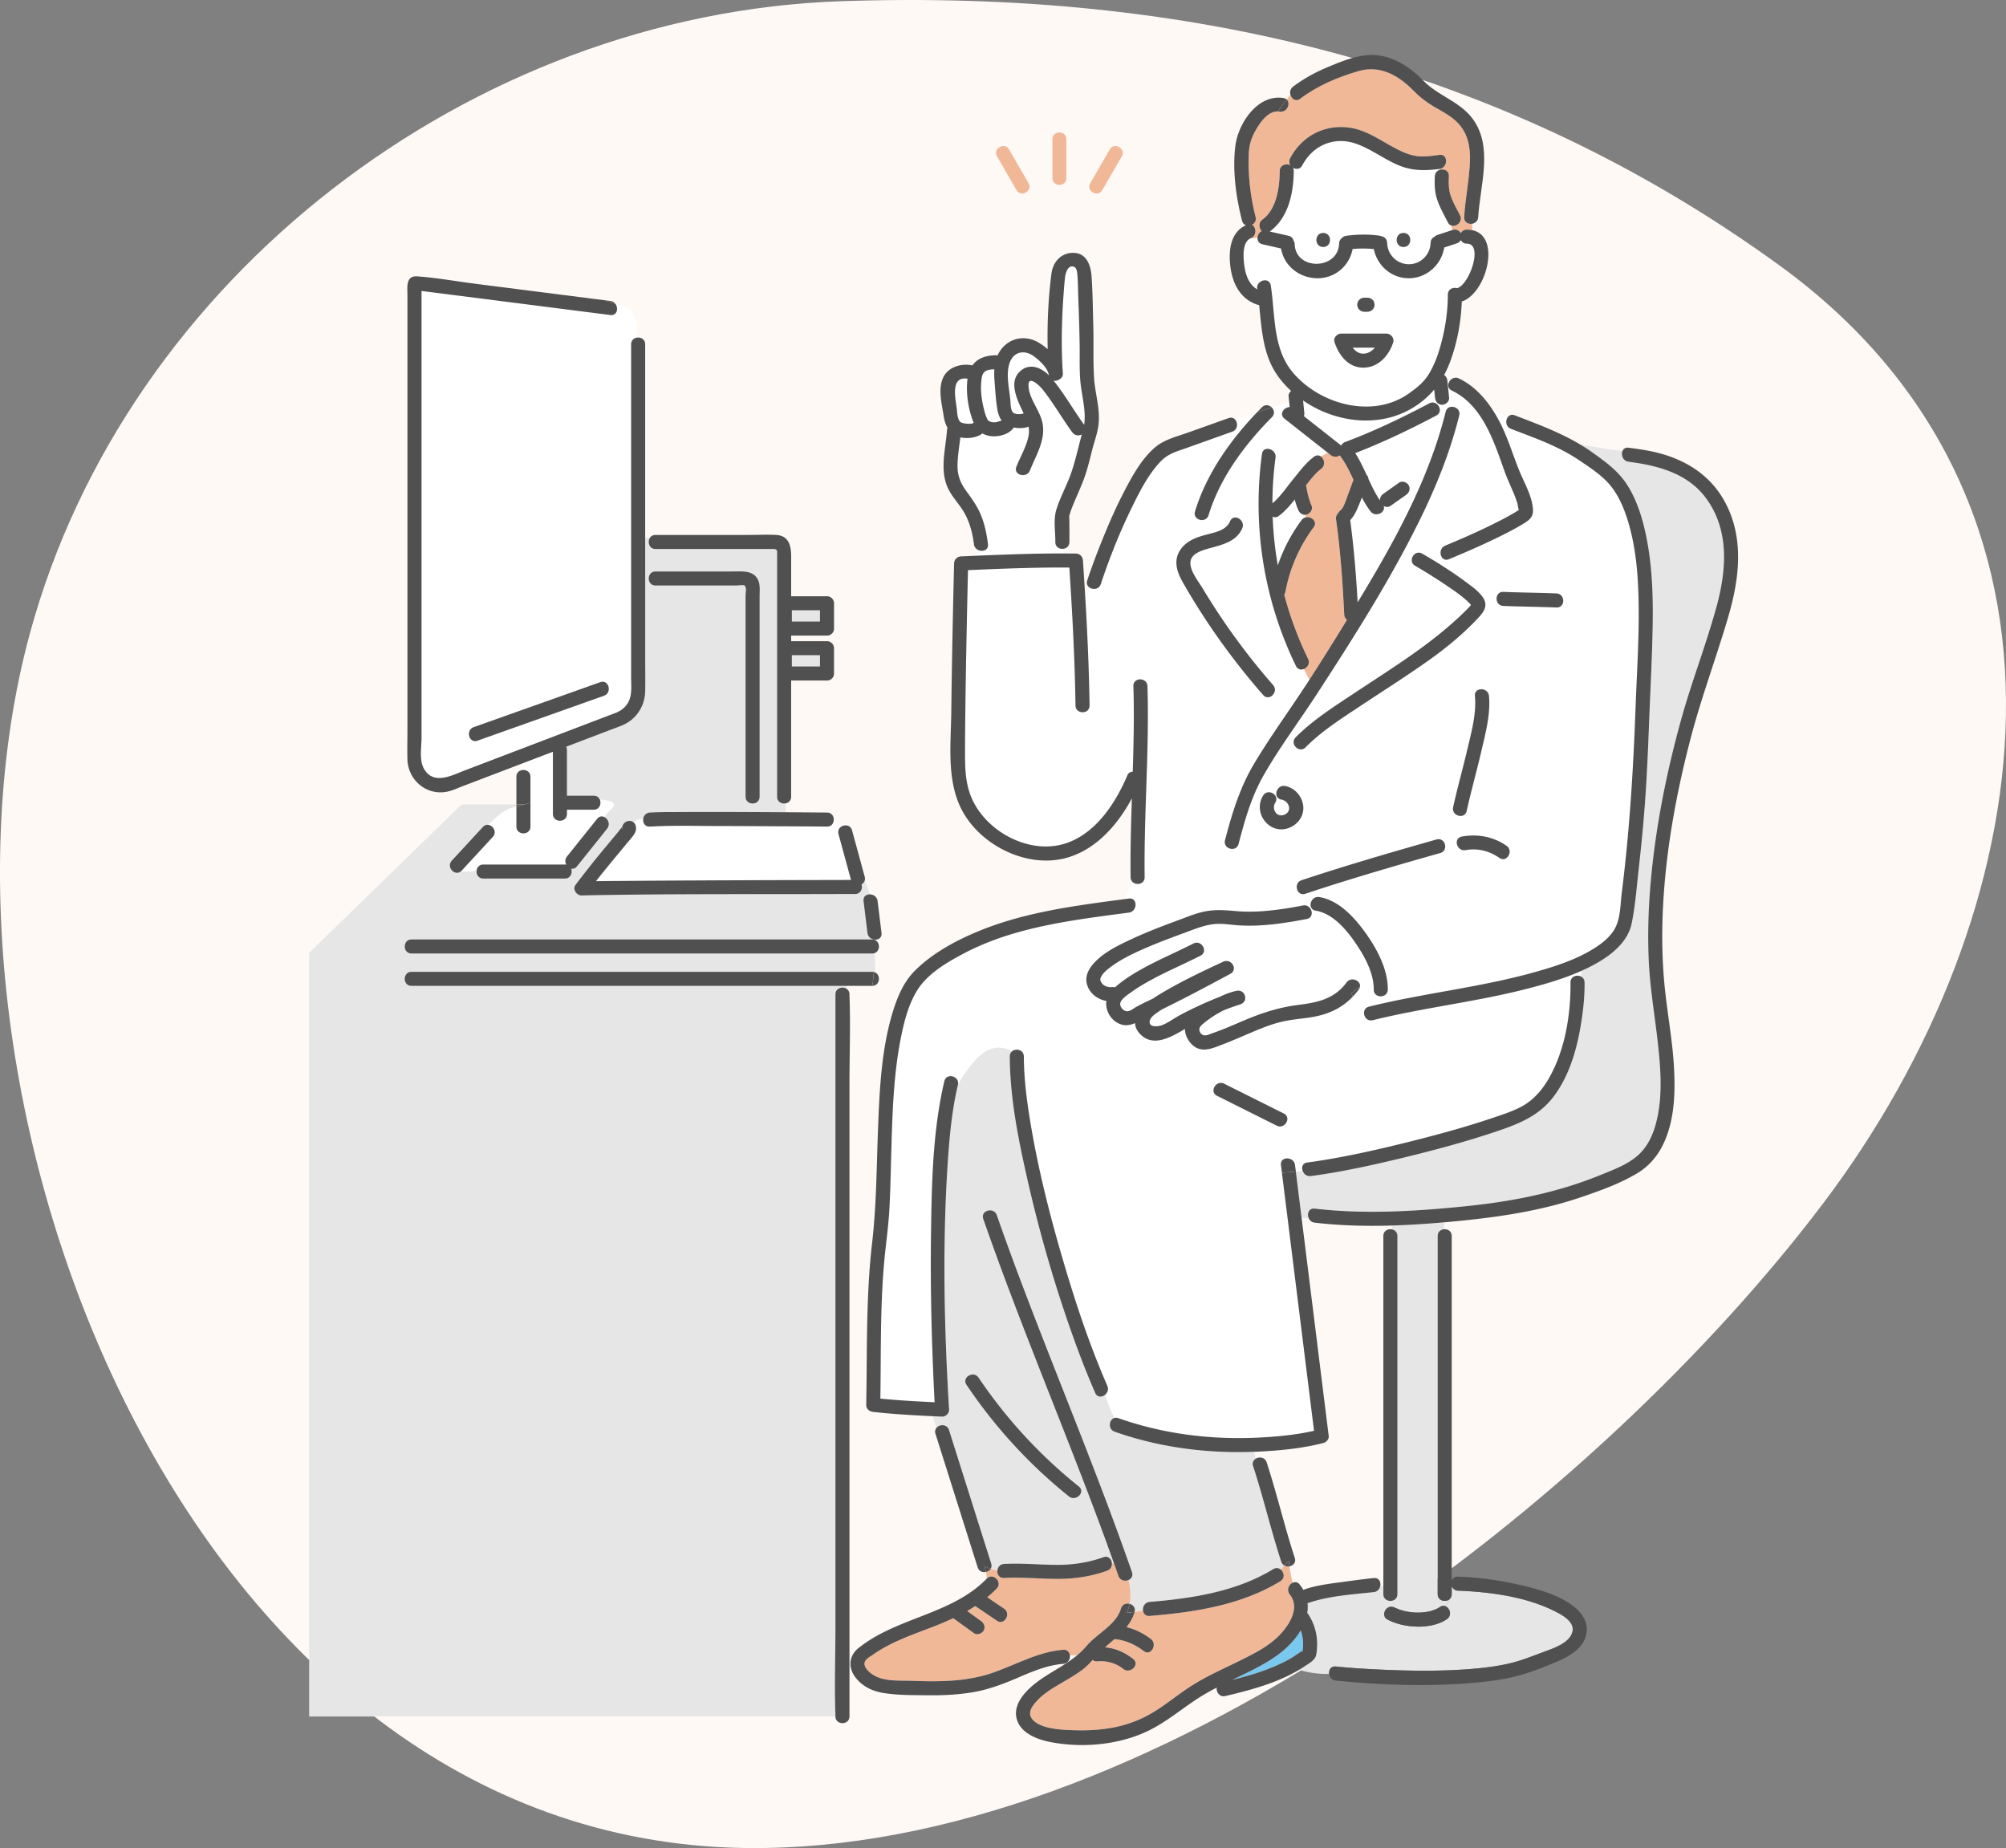 <svg xmlns="http://www.w3.org/2000/svg" width="292" height="269" fill="none"><rect width="100%" height="100%" fill="#808080" stroke="none"/><g clip-path="url(#a)"><path fill="#FFF9F6" d="M108.317 268.991C26.913 267.738-14.031 159.906 4.338 92.251 18.417 40.366 68.588 2.05 122.348.18c49.953-1.737 96.109 8.995 136.711 38.477 47.58 34.558 38.115 94.423 6.351 136.469-32.305 42.766-98.159 94.765-157.084 93.864h-.009Z"/><g clip-path="url(#b)"><path fill="#78C8F0" d="M190.145 70.841a24.061 24.061 0 0 1-.027-.212l-.012.015c.017.064.03.13.039.197Z"/><path fill="#fff" d="M143.588 60.724c.031.073.063.144.095.215a.843.843 0 0 1 .051.101l.019.035a.72.72 0 0 1 .05.097c.343.289.792.334 1.229.27.205-.03.383-.125.58-.165a.38.38 0 0 0 .178-.088c-.318-.438-.506-.979-.607-1.56-.237-1.362-.306-2.776-.416-4.153a11.73 11.73 0 0 1-.03-1.718c-.486.005-1.042.045-1.407.355-.404.34-.457 1.002-.502 1.498-.109 1.212.047 2.457.321 3.638.115.493.24 1.009.438 1.475h.001ZM154.271 55.175a1.17 1.17 0 0 1-.91.237c1.64 2.01 2.929 4.329 4.454 6.422.269-1.806-.188-3.605-.445-5.418-.297-2.1-.174-4.24-.209-6.357a339.416 339.416 0 0 0-.188-6.46c-.041-1.112-.053-2.231-.125-3.343-.026-.371-.049-1.188-.447-1.389-.875-.442-1.276.815-1.347 1.364-.11.85-.168 1.711-.23 2.566-.276 3.824-.37 7.692-.108 11.518.028.425-.166.71-.443.86h-.002ZM147.52 60.089c.016.01.032.018.047.03.367.23 1.009.186 1.442.063-.037-.081-.076-.16-.113-.244-.771-1.644-2.095-4.239-.492-5.815 1.385-1.362 3.124-.66 4.289.517-.206-1.105-1.29-2.092-2.147-2.742-1.309-.992-2.906-.801-3.539.814-.641 1.635-.101 3.807.058 5.498.049.514.003 1.542.455 1.88v-.001ZM139.734 61.371c.268.32 1.75.436 2 .166a6.239 6.239 0 0 1-.25-.642c-.602-1.805-.895-3.873-.646-5.77-2.526-.4-1.76 2.826-1.571 4.342.073.576.069 1.434.465 1.904h.002ZM196.898 50.602c.416.554.987.95 1.746.863.611-.07 1.106-.409 1.481-.863h-3.229.002Z"/><path fill="#78C8F0" d="M214.252 87.871c.007-.01.009-.018.006-.018 0 0-.004.007-.006.018ZM189.602 240.253c-.08.051-.053.428 0 .076a6.029 6.029 0 0 0-.267-3.014c-.2.34-.425.672-.67.993-1.726 2.265-4.12 3.652-6.626 4.914-.879.442-1.772.867-2.665 1.296 2.876-.722 5.756-1.59 8.341-3.038.659-.37 1.248-.826 1.885-1.227h.002Z"/><path fill="#fff" d="M197.963 143.614c.58-.424 1.185-.805 1.841-1.115-.401-1.929-1.501-3.805-2.572-5.354-1.339-1.936-3.27-4.19-5.723-4.599-.387-.064-.609-.286-.695-.558l-.22.081c.526.511.524 1.531-.382 1.702-3.214.608-6.542 1.125-9.825.926-1.354-.083-2.661-.357-4.022-.141-1.28.205-2.484.686-3.691 1.134-1.791.666-3.588 1.316-5.347 2.067-1.966.838-4.014 1.748-5.721 3.053-.513.39-1.145.892-1.383 1.517a.622.622 0 0 0-.007.466c.287.708.994.955 1.699.889a.99.99 0 0 1 .389.036c.264-.24.539-.458.795-.658 1.077-.839 2.252-1.541 3.45-2.195 2.344-1.277 4.802-2.314 7.176-3.527 1.172-.599 2.205 1.165 1.033 1.765-2.294 1.173-4.67 2.178-6.94 3.4-1.076.578-2.146 1.187-3.135 1.907-.484.352-1.483.985-1.605 1.609-.093.471.335 1.008.754 1.137.596.181 1.11-.345 1.602-.613.798-.436 1.633-.815 2.451-1.219.274-.191.54-.363.783-.512 3.001-1.824 6.212-3.348 9.398-4.825 1.175-.546 2.208 1.132 1.033 1.766a611.89 611.89 0 0 1-5.247 2.789c-1.571.826-3.165 1.612-4.749 2.411-.088.059-.178.117-.266.178-.468.321-1.3.821-1.452 1.405-.274 1.05 1.163.913 1.755.69.884-.333 1.689-.948 2.514-1.401.822-.449 1.659-.87 2.506-1.266a57.072 57.072 0 0 1 3.454-1.486c.773-.374 1.574-.68 2.384-.85 1.288-.272 1.802 1.568.545 1.971-.793.254-1.578.536-2.356.839a15.224 15.224 0 0 0-2.876 1.838c-.497.404-1.004.833-.548 1.488.459.658 1.169.228 1.786.017 1.489-.508 2.927-1.152 4.374-1.767 2.654-1.129 5.196-1.974 8.065-2.333 2.808-.352 5.255-.859 7.032-3.27.668-.907 2.085-.267 1.951.608h-.008Z"/><path fill="#E6E6E6" d="M209.274 232.042v-52.13c0-.613.445-.941.918-.983v-1.009c-2.507.22-5.018.391-7.531.467v.569c.406.098.75.416.75.955v52.129c0 .668-.526.997-1.045.987-.009.282-.009.564.038.831.192-.023.398.009.609.12 1.748.924 4.88 1.085 6.562-.057.284-.193.565-.215.803-.13a5.47 5.47 0 0 0 .643-1.029c-.568.518-1.747.278-1.747-.722v.002Z"/><path fill="#fff" d="M208.887 57.892c-.04-.397-.079-.796-.12-1.193-1.038 1.237-2.316 2.265-3.86 3.07-3.157 1.648-6.897 1.802-10.29.844a16.683 16.683 0 0 1-4.941-2.322l.185 1.849a.781.781 0 0 1-.08.422c1.794 1.412 3.59 2.825 5.384 4.24.022.016.04.033.059.051.108-.22.296-.412.581-.518 4.199-1.568 8.275-3.53 12.235-5.621.555-.293 1.077-.046 1.349.358a1.69 1.69 0 0 0 .092-.256c-.342-.165-.555-.523-.596-.924h.002ZM188.954 74.18a11.558 11.558 0 0 1-.49-1.466c-.697.865-1.427 1.72-2.306 2.377-.325.243-.648.242-.907.103.085 2.38.337 4.756.751 7.101a23.817 23.817 0 0 1 3.451-6.579c.167-.225.381-.353.604-.407-.024-.129-.044-.255-.066-.38-.477.025-.854-.308-1.037-.75v.001ZM185.671 66.614c-.3 2.202-.448 4.42-.453 6.639 1.065-.838 2.042-2.298 2.931-3.386.959-1.173 1.892-2.47 3.116-3.385.372-.278.739-.236 1.013-.033.323-.196.663-.376 1.003-.544-2.105-1.658-4.21-3.316-6.314-4.971a1.02 1.02 0 0 1-.143-.137 12.977 12.977 0 0 0-1.904 4.61c.451.17.833.61.752 1.209l-.001-.002Z"/><path fill="#fff" d="M236.756 75.177c-.585-1.746-1.401-3.486-2.647-4.861-1.191-1.315-2.79-2.342-4.253-3.332-3.031-2.055-6.513-3.254-9.908-4.56-.705-.272-.823-1.048-.558-1.563a36.598 36.598 0 0 1-2.308-1.489c.371.544.712 1.109 1.025 1.683 1.314 2.408 2.041 5 3.072 7.52.717 1.753 1.831 3.611 1.961 5.536.073 1.078-.449 1.544-1.322 2.08-1.119.687-2.289 1.294-3.468 1.875-2.436 1.203-4.93 2.29-7.439 3.33-1.217.505-1.743-1.475-.545-1.971 2.533-1.051 5.048-2.16 7.496-3.397 1.028-.518 2.049-1.059 3.028-1.667.069-.042.137-.091.206-.139-.135-.21-.159-.741-.235-.985-.488-1.576-1.28-3.03-1.834-4.577-1.554-4.342-3.189-9.648-7.692-11.805-.752-.36-.61-1.198-.108-1.62-.193-.017-.392-.02-.59-.036.022.078.039.159.047.242l.246 2.453a.787.787 0 0 1-.095.451c.125.29.238.585.333.882.653-.113 1.447.41 1.238 1.255-1.311 5.28-3.353 10.346-5.754 15.22-4.339 8.808-9.678 17.187-15.025 25.412-2.546 3.917-5.392 7.688-7.703 11.748-1.775 3.121-2.737 6.522-3.637 9.975-.333 1.274-2.304.73-1.973-.544 1.015-3.888 2.161-7.657 4.232-11.129 2.467-4.136 5.35-8.034 7.96-12.08l.092-.143a24.082 24.082 0 0 1-.8-1.563c-.414.166-.901.076-1.157-.446a53.855 53.855 0 0 1-4.945-30.862c.095-.696.702-.858 1.221-.664a13.006 13.006 0 0 1 1.903-4.611c-.566-.639.117-1.53.903-1.546l-.076-.759-2.536.815c.36.361.489.956.025 1.422-3.975 4.003-7.551 8.807-9.216 14.257-.384 1.257-2.359.718-1.973-.544 1.674-5.476 5.121-10.35 9.066-14.463l-3.27 1.05c.483.466.472 1.5-.377 1.802l-6.589 2.352c-1.507.538-2.719.82-3.833 1.986-1.793 1.878-3.03 4.325-4.163 6.636-1.772 3.614-3.282 7.389-4.545 11.21-.24.729-1.014.847-1.533.57-.239.53-.481 1.056-.717 1.587.302 5.166.537 10.338.61 15.51.019 1.318-2.027 1.315-2.046 0-.095-6.694-.458-13.39-.894-20.07-4.915-.044-9.842.165-14.754.375-.056 2.345-.108 4.69-.157 7.035-.093 4.494-.176 8.99-.23 13.487a507.42 507.42 0 0 0-.044 6.045c0 2.332.05 4.611 1.038 6.779 2.232 4.903 8.623 8.216 13.849 6.344 4.256-1.524 7.049-5.839 8.735-9.808.169-.399.475-.551.789-.536.131-4.153.224-8.306.095-12.462-.04-1.318 2.005-1.313 2.046 0 .287 9.272-.528 18.531-.409 27.804.013 1.029-1.229 1.252-1.784.678l-1.101 2.514.592-.08c1.304-.174 1.287 1.874 0 2.045-8.145 1.084-16.698 2.064-24.067 5.966-2.436 1.291-5.233 2.921-6.727 5.322-1.233 1.982-1.854 4.308-2.322 6.572-1.182 5.715-1.317 11.63-1.481 17.444-.074 2.644-.123 5.29-.269 7.931-.147 2.644-.549 5.26-.778 7.897-.564 6.517-.429 13.078-.531 19.613 2.625.257 5.264.404 7.898.526a308.529 308.529 0 0 1-.162-3.32c-.308-7.009-.46-14.028-.365-21.043.099-7.421.233-15.11 1.942-22.369.293-1.24 2.146-.77 1.996.42 1.912-3.092 4.338-6.58 7.664-4.831.049.035.096.074.142.113.558-.544 1.767-.311 1.77.701.01 3.075.391 6.144.883 9.175 1.111 6.836 2.798 13.584 4.744 20.228 1.84 6.28 3.904 12.54 6.528 18.54.23.525.019 1.019-.336 1.308.407 1.138.786 2.306 1.354 3.367a.931.931 0 0 1 .59.027c6.537 2.306 13.471 3.168 20.383 2.828 2.693-.131 5.449-.388 8.095-.99l-.507-4.072-2.644-21.255-1.522-12.227-.139-1.119c-.162-1.304 1.886-1.289 2.046 0l.117.944c.331-.028.661-.06.991-.099-.193-.517-.027-1.122.666-1.217 4.979-.672 9.906-1.786 14.776-3 4.169-1.041 8.327-2.173 12.398-3.554 1.361-.461 2.777-.91 4.043-1.6 1.517-.823 2.712-2.097 3.623-3.546 2.609-4.152 3.536-9.646 3.483-14.506-.01-.895.932-1.181 1.541-.858.01-.277.017-.552.023-.826-2.546 1.135-5.268 1.924-7.948 2.61-7.389 1.894-14.997 2.731-22.396 4.559-.983.243-1.529-.86-1.153-1.531-.837-.262-1.341-1.09-1.74-1.914-1.769 1.874-3.947 2.745-6.626 3.104-1.28.17-2.567.29-3.825.593-1.429.343-2.8.899-4.151 1.465-1.451.608-2.886 1.257-4.359 1.814-1.185.45-2.619 1.132-3.848.467-.911-.494-1.637-1.641-1.637-2.722-2.093 1.248-4.638 2.681-6.506.762-.521-.534-.739-1.077-.751-1.609-.891.374-1.775.492-2.798-.186-.955-.633-1.549-1.896-1.376-3.043-1.395-.223-2.66-1.274-2.89-2.718-.159-.992.311-1.898.942-2.633 1.457-1.698 3.706-2.764 5.696-3.688 2.17-1.009 4.408-1.862 6.652-2.688 1.17-.431 2.328-.916 3.542-1.212 1.674-.407 3.214-.289 4.903-.138 2.432.216 4.895-.009 7.315-.389.204-1.022.965-1.821 1.684-2.558-.286-.519-.171-1.306.561-1.549 6.488-2.156 13.063-4.066 19.64-5.929 1.272-.36 1.81 1.613.545 1.972-6.577 1.863-13.153 3.772-19.64 5.928-.514.171-.907-.06-1.106-.42-.719.736-1.481 1.537-1.684 2.558a79.744 79.744 0 0 0 2.451-.429c.384-.073.702.052.925.268.073-.028.146-.056.22-.081-.205-.64.337-1.564 1.239-1.414 2.893.481 5.183 3.053 6.792 5.317 1.634 2.3 3.196 5.241 3.166 8.139-.014 1.316-2.06 1.316-2.046 0a7.096 7.096 0 0 0-.161-1.532c-.656.309-1.261.691-1.841 1.115a.942.942 0 0 1-.185.422c-.27.367-.552.701-.845 1.01.399.825.903 1.653 1.74 1.915a.914.914 0 0 1 .609-.441c7.99-1.975 16.221-2.8 24.159-5.032 3.118-.877 6.324-1.911 9.036-3.727.986-.659 1.927-1.472 2.533-2.506.901-1.542.84-3.573 1.058-5.297 1.133-8.982 1.686-17.97 2.012-27.013.173-4.758.494-9.526.455-14.29-.037-4.516-.335-9.169-1.78-13.482l.006.01Zm-58.564 82.564 8.683 4.339c1.178.59.142 2.352-1.033 1.766l-8.683-4.339c-1.178-.59-.142-2.352 1.033-1.766Zm-5.454-72.006c-.717-1.226-1.564-2.548-1.491-4.03.057-1.192.779-2.184 1.746-2.831.993-.664 2.158-.928 3.294-1.227 1.117-.294 2.281-.645 2.773-1.782.52-1.207 2.284-.164 1.767 1.032-.902 2.085-3.237 2.455-5.176 3.026-.867.255-2.13.69-2.342 1.703-.269 1.294 1.137 2.992 1.764 4.038a97.954 97.954 0 0 0 10.243 14.054c.862.987-.579 2.439-1.448 1.447-4.179-4.784-7.924-9.944-11.132-15.428l.002-.002Zm14.945 34.75c-2.848 1.137-5.392-2.144-3.813-4.687.693-1.116 2.464-.089 1.767 1.033-.568.914.186 2.217 1.309 1.76 1.237-.503.705-2.009-.421-2.206-1.297-.228-.744-2.198.544-1.972 1.419.25 2.501 1.516 2.639 2.931.137 1.398-.749 2.633-2.024 3.141h-.001Zm20.529-24.541c-3.271 2.342-6.682 4.482-10.031 6.709-2.8 1.862-5.756 3.716-8.129 6.12-.927.938-2.373-.509-1.448-1.446 2.526-2.557 5.681-4.539 8.661-6.517 5.518-3.663 11.138-7.076 15.891-11.731.295-.287.599-.576.859-.895l.11-.14a13.475 13.475 0 0 0-.318-.334c-.882-.883-1.941-1.601-2.969-2.304a80.212 80.212 0 0 0-4.841-3.052c-1.137-.662-.106-2.43 1.034-1.765 2.138 1.245 4.254 2.568 6.242 4.043.916.68 1.988 1.412 2.626 2.386.742 1.135.105 2.044-.719 2.924-2.091 2.236-4.479 4.221-6.964 6l-.004.002Zm3.313 21.544c.622-2.823 1.412-5.608 2.071-8.424.582-2.481 1.339-5.189 1.099-7.762-.122-1.312 1.924-1.3 2.046 0 .247 2.647-.514 5.464-1.106 8.02-.675 2.911-1.495 5.789-2.137 8.708-.284 1.286-2.256.739-1.973-.544v.002Zm6.734 7.387c-1.461-1.014-3.162-1.455-4.927-1.134-1.29.235-1.838-1.737-.544-1.972 2.289-.415 4.578.007 6.503 1.34 1.075.745.052 2.518-1.034 1.766h.002Zm8.302-36.452c-2.573-.104-5.15-.12-7.725-.224-1.314-.054-1.317-2.099 0-2.045 2.575.105 5.15.12 7.725.225 1.314.054 1.317 2.099 0 2.044ZM211.278 32.837c-.206-.067-.392-.218-.522-.475-.57-1.122-1.22-2.249-1.6-3.455-.333-1.054-.348-2.157-.296-3.25a.98.98 0 0 1 .638-.903c-.002-.054 0-.106 0-.16-2.048.265-3.913.288-5.851-.512-2.167-.896-4.059-2.4-6.278-3.17-3.156-1.095-6.257.228-7.804 3.154-.311.59-.917.615-1.358.349a.99.99 0 0 1 .118.498c-.027 3.185-.786 6.804-3.496 8.79.915.207 1.829.417 2.744.624.416.095.639.367.708.68.105.148.173.333.181.559.144 3.84 6.334 3.75 6.466-.129a.969.969 0 0 1 .456-.819c.121-.147.305-.255.565-.29a17.877 17.877 0 0 1 4.768-.038c.112.014.213.044.306.083.453.064.869.389.89.973.059 1.719 1.417 3.113 3.167 3.113 1.749 0 3.107-1.396 3.165-3.113a.965.965 0 0 1 .546-.868c.122-.122.27-.22.441-.276l2.141-.704a6.865 6.865 0 0 1-.097-.662l.002.001Zm-18.668 3.114c-1.319 0-1.317-2.044 0-2.044s1.317 2.044 0 2.044Zm11.685 0c-1.319 0-1.317-2.044 0-2.044s1.317 2.044 0 2.044Z"/><path fill="#F1B897" d="M183.036 34.6c.021-.394.251-.793.626-.96-.411-.42-.514-1.23.11-1.685 2.069-1.503 2.484-4.682 2.504-7.04.008-.892.947-1.178 1.55-.864a.974.974 0 0 1-.03-1.015c1.791-3.391 5.313-5.106 9.083-4.376 2.191.424 4.09 1.782 6.024 2.815 1.01.539 2.08 1.057 3.225 1.226 1.119.166 2.282-.01 3.393-.154 1.304-.17 1.287 1.878 0 2.045l-.027.003c0 .054-.002.107 0 .16.615-.242 1.449.057 1.408.903-.044.923-.055 1.82.224 2.707.326 1.037.903 2.002 1.393 2.967.465.916-.511 1.745-1.243 1.507.022.221.053.44.096.662l.119-.039c.443-.145.93.097 1.158.482.149-.296.438-.517.871-.517.277 0 .532.027.769.074.017-.309.017-.621.007-.934-.577.101-1.216-.22-1.172-.965.161-2.749.763-5.462.847-8.215.063-2.066-.331-4.04-1.831-5.557-1.023-1.036-2.304-1.642-3.54-2.379a14.153 14.153 0 0 1-2.854-2.252c-2.131-2.193-4.84-3.764-7.967-2.859-3.046.882-5.981 2.112-8.522 4.033-.634.48-1.255.024-1.422-.586l-.551.691c.637.556.074 1.938-1.016 1.764a1.927 1.927 0 0 0-.239-.022c-1.523-.056-2.683 1.71-3.329 2.869-.648 1.16-.898 2.196-.943 3.51-.102 2.986.26 6.082 1.002 8.976.14.544-.138.955-.531 1.147.626.326.734 1.512-.101 1.928.304.058.614.034.906-.05h.003Z"/><path fill="#fff" d="M213.52 35.47c-.436 0-.727-.224-.874-.523-.132.223-.349.4-.611.487-.603.2-1.207.397-1.81.597-.399 2.509-2.496 4.475-5.146 4.475-2.649 0-4.617-1.85-5.104-4.25a15.501 15.501 0 0 0-3.092 0c-.454 2.424-2.52 4.245-5.091 4.25-2.613.007-4.911-1.79-5.316-4.33-.903-.206-1.808-.413-2.711-.617-.536-.122-.752-.537-.728-.956-.293.086-.604.11-.907.05-.025.014-.05.028-.077.04-1.291.53-1.074 2.878-.93 3.963.181 1.369.678 2.776 1.88 3.472l-.005-.039c-.203-1.289 1.768-1.84 1.973-.544.681 4.34.245 9.234 3.292 12.77 3.961 4.6 11.585 6.66 16.808 2.967 1.124-.794 2.154-1.61 2.89-2.794.784-1.262 1.302-2.663 1.702-4.087.683-2.422 1.091-4.985 1.087-7.506 0-.799.751-1.111 1.343-.94a.023.023 0 0 0 .01-.004c1.777-.465 3.874-6.481 1.417-6.481Zm-15.653 8.162c.186-.186.461-.299.723-.299h.474c.277 0 .522.117.723.299.202.184.288.458.3.723.011.255-.122.546-.3.723-.186.186-.461.3-.723.3h-.474a1.07 1.07 0 0 1-.723-.3c-.202-.184-.288-.458-.3-.723-.012-.255.122-.545.3-.723Zm4.927 6.22c-.599 1.868-2.072 3.543-4.148 3.658-2.257.126-3.721-1.705-4.372-3.658-.149-.445.005-.798.282-1.014a.947.947 0 0 1 .703-.28h6.547c.643 0 1.19.655.986 1.294h.002Z"/><path fill="#E6E6E6" d="M236.704 70.348c1.283 1.908 2.078 4.147 2.624 6.367 1.143 4.653 1.326 9.536 1.245 14.305-.085 4.902-.362 9.807-.545 14.707-.161 4.261-.36 8.522-.703 12.773a239.587 239.587 0 0 1-.746 7.612c-.309 2.729-.507 5.552-1.05 8.245-.539 2.68-2.847 4.564-5.108 5.841-.729.412-1.481.784-2.247 1.127-.007.274-.013.549-.024.826.288.152.501.438.506.859.024 2.26-.249 4.555-.648 6.775-.625 3.486-1.738 7.064-3.917 9.908-2.171 2.832-5.231 3.987-8.508 5.081-4.361 1.454-8.813 2.647-13.276 3.732-4.449 1.08-8.94 2.068-13.479 2.681-.602.081-1.042-.304-1.211-.755-.33.039-.659.073-.991.1l.487 3.911.345 2.768a7.87 7.87 0 0 0 1.052.128c-.291-.64-.007-1.515.864-1.414 7.245.843 14.515.4 21.748-.323 6.809-.681 13.434-1.953 19.796-4.546 2.063-.842 4.434-1.683 5.986-3.354 1.144-1.234 1.805-2.825 2.21-4.439.93-3.722.625-7.713.204-11.484-.451-4.045-1.151-8.034-1.325-12.11-.247-5.781.177-11.572.985-17.296.834-5.9 2.11-11.733 3.691-17.476 1.552-5.636 3.705-11.09 5.232-16.727 1.44-5.32 1.848-11.158-1.671-15.793-2.666-3.51-6.988-4.634-11.162-5.161-.836-.107-1.135-1-.888-1.573-2.024-.157-3.953-.681-5.964-.827.562.342 1.115.702 1.656 1.09 1.816 1.306 3.571 2.563 4.834 4.442h-.002Z"/><path fill="#F1B897" d="M195.153 74.253c.448-.336.832-1.653 1.062-2.246.277-.714.519-1.444.803-2.157-.572-1.24-1.172-2.465-1.997-3.562-.367.242-.873.3-1.302-.039-.145-.115-.291-.23-.438-.344-.34.17-.68.348-1.003.544.504.373.694 1.294.019 1.799-.773.578-1.498 1.495-2.179 2.379.008.054.037.26.049.326.04.233.086.465.138.696.152.68.355 1.343.621 1.987.213.514-.232 1.126-.715 1.257-.077.02-.151.032-.222.036.02.126.042.253.066.38.818-.198 1.779.61 1.162 1.44a22.521 22.521 0 0 0-4.102 9.365.97.97 0 0 1-.183.424 51.158 51.158 0 0 0 3.476 9.362c.322.657-.086 1.27-.61 1.478.249.533.514 1.055.8 1.563a436.517 436.517 0 0 0 5.473-8.723.984.984 0 0 1-.404-.772c-.228-4.621-.546-9.252-1.191-13.835a1.07 1.07 0 0 1 .344-.961c.071-.147.177-.282.331-.397h.002Z"/><path fill="#fff" d="M210.838 58.343a1.108 1.108 0 0 1-.928.572.973.973 0 0 1-.428-.098 1.686 1.686 0 0 1-.091.255c.299.446.294 1.084-.316 1.407-3.827 2.023-7.764 3.908-11.805 5.473.652 1.008 1.163 2.098 1.665 3.192.157.14.257.33.257.56.497 1.08 1.011 2.15 1.674 3.135-.026-.375.176-.739.5-.968l2.281-1.612c.453-.321 1.14-.078 1.4.366.124.212.157.433.124.644.678-.387 1.32-.818 1.885-1.337 1.369-3.239 2.529-6.562 3.38-9.994.106-.43.402-.653.735-.713a9 9 0 0 0-.333-.882Z"/><path fill="#fff" d="m204.679 72.024-2.281 1.612c-.294.208-.687.177-.998.01.369.946-1.188 1.727-1.91.777a14.232 14.232 0 0 1-1.257-2.015c-.103.277-.209.552-.321.826-.357.865-.715 1.8-1.378 2.472.536 3.969.861 7.965 1.086 11.962.218-.361.439-.721.656-1.083 3.229-5.368 6.337-10.876 8.777-16.653-.565.52-1.208.952-1.886 1.337a1.17 1.17 0 0 1-.49.755h.002ZM154.792 79.876c-.56.076-1.18-.249-1.174-.975.016-1.499-.299-3.288.153-4.743.544-1.747 1.452-3.38 2.074-5.1.685-1.892 1.086-3.877 1.627-5.813-.437.211-1.022.174-1.383-.32-1.49-2.032-2.745-4.255-4.31-6.23-.387-.489-2.175-2.272-2.066-.484.108 1.794 1.484 3.325 1.954 5.022.714 2.58-.827 4.937-1.743 7.236-.482 1.21-2.46.68-1.973-.544.581-1.461 1.442-2.879 1.758-4.432.102-.5.092-.958.01-1.397a.007.007 0 0 0-.006.003c-.65.245-1.427.267-2.136.125-.634.925-2.002 1.356-3.172 1.27-.553-.041-1.006-.187-1.386-.411-.847.645-2.198.799-3.228.576-.155 1.333-.389 2.66-.411 4-.025 1.53.411 2.638 1.302 3.853.822 1.122 1.596 2.198 2.122 3.5.546 1.348.829 2.75 1.008 4.188.101.816-.663 1.115-1.289.909.027.257.051.51.07.76 4.078-.17 8.163-.324 12.243-.31a7.559 7.559 0 0 0-.044-.685v.002Z"/><path fill="#E6E6E6" d="m138.144 208.159.761 2.406 5.377 17.016c.098.309.05.573-.078.779.32.1.648.167.982.216.059-.459.384-.893.974-.927 2.372-.134 4.729.077 7.098.128 2.538.054 4.963-.255 7.36-1.113.756-.271 1.248.353 1.241.983.092-.057.176-.125.259-.199a450.402 450.402 0 0 0-3.321-9.018c-5.191-13.679-10.86-27.186-15.668-41.007-.435-1.246 1.543-1.779 1.973-.544a417.693 417.693 0 0 0 4.004 10.951c5.19 13.679 10.86 27.186 15.668 41.007.193.552-.089.964-.499 1.143.295 1.138.367 2.329.153 3.464.488.127.891.561.735 1.176.404-.056.813-.12 1.221-.179-.078-.554.247-1.21.969-1.269 6.186-.512 12.596-1.485 17.981-4.77.411-.25.807-.174 1.093.056.175-.189.351-.385.529-.578a.993.993 0 0 1-.455-.571c-1.5-4.596-2.592-9.306-4.092-13.902-.162-.498.051-.882.392-1.086a13.056 13.056 0 0 1-.272-.997c-6.861.263-13.79-.639-20.272-2.927-1.017-.358-.834-1.755-.046-1.997-.57-1.061-.947-2.228-1.354-3.367-.452.368-1.137.399-1.431-.276-1.432-3.272-2.695-6.616-3.86-9.994a198.94 198.94 0 0 1-5.968-20.898c-1.34-5.899-2.586-12.008-2.606-18.083 0-.304.108-.537.276-.701a1.674 1.674 0 0 0-.142-.113c-3.326-1.749-5.752 1.739-7.665 4.831a1.14 1.14 0 0 1-.022.123c-.881 3.744-1.232 7.605-1.486 11.435-.784 11.893-.521 23.932.203 35.827.032.534-.494 1.046-1.023 1.022-.462-.02-.923-.042-1.385-.064.191.559.384 1.12.582 1.679.458-.532 1.535-.544 1.816.343l-.002-.005Zm4.308-7.622a71.304 71.304 0 0 0 14.588 15.832c1.028.823-.429 2.261-1.447 1.446a72.92 72.92 0 0 1-14.908-16.245c-.737-1.097 1.037-2.119 1.767-1.033Z"/><path fill="#F1B897" d="M158.156 239.583c1.536-1.829 4.31-3.05 5.019-5.458.184-.623.759-.806 1.249-.679.215-1.136.142-2.327-.152-3.464-.516.227-1.234.086-1.473-.601-.224-.646-.453-1.29-.683-1.933a1.932 1.932 0 0 1-.258.199c-.004.407-.215.816-.697.989-2.45.878-4.99 1.226-7.585 1.192-2.477-.032-4.939-.273-7.417-.133-.724.04-1.047-.558-.974-1.117a6.429 6.429 0 0 1-.983-.216 1.057 1.057 0 0 1-.693.453c.066.314.117.63.151.944.921-.88 2.323.544 1.415 1.475-.438.45-.896.865-1.37 1.257.814.551 1.628 1.104 2.442 1.654 1.085.735.061 2.506-1.033 1.766-1.052-.711-2.102-1.424-3.154-2.136-.383.252-.776.492-1.176.72l2.022 1.462c.45.324.669.882.367 1.399-.261.444-.952.691-1.4.366l-3.013-2.178c-.996.47-2.021.894-3.059 1.293-2.967 1.144-6.007 2.173-8.635 4.013-.57.398-1.461.826-1.178 1.628.204.583.804 1.065 1.313 1.369 1.575.945 3.803.745 5.573.811 3.931.145 7.944.132 11.704-1.164 3.454-1.191 6.569-3.05 10.283-3.352.587-.048.908.333.971.779.358.047.718.03 1.077 0 .475-.401.928-.837 1.347-1.337v-.001ZM187.745 232.087c-.508-.638-.133-1.449.42-1.711-.2-.786-.352-1.583-.469-2.381a1.095 1.095 0 0 1-.744-.116c-.177.194-.353.388-.529.578.499.402.655 1.275-.059 1.709-5.7 3.476-12.47 4.508-19.015 5.049-.585.049-.906-.331-.968-.776-.408.06-.817.124-1.221.18l-.012.047c-.245.833-.659 1.534-1.167 2.164a9.796 9.796 0 0 1 3.534 1.722c1.031.791.012 2.566-1.033 1.766-1.261-.969-2.668-1.594-4.252-1.741-.46.399-.93.791-1.383 1.196 1.504.122 2.891.734 4.1 1.695 1.029.82-.426 2.257-1.448 1.446-1.087-.865-2.394-1.206-3.763-1.098-.293.024-.519-.061-.682-.206-.455.499-.921.985-1.477 1.409-1.106.843-2.325 1.507-3.519 2.214-1.124.665-2.239 1.37-3.126 2.343-.509.558-1.251 1.451-.9 2.268.665 1.542 3.531 1.846 4.941 1.932 4.13.254 8.072-.025 11.815-1.949 2.477-1.274 4.509-3.124 6.856-4.584 2.254-1.403 4.704-2.465 7.076-3.648 2.027-1.01 4.099-2.055 5.659-3.734 1.373-1.477 2.87-3.89 1.365-5.779l.001.005Z"/><path fill="#E6E6E6" d="M226.443 234.588c-4.239-2.171-9.501-2.867-14.203-3.055a.973.973 0 0 1-.92-.672v1.181a.94.94 0 0 1-.299.721c-.179.374-.394.72-.643 1.029.68.242 1.03 1.352.23 1.896-2.287 1.554-6.262 1.306-8.626.057-.954-.503-.435-1.775.423-1.885a3.945 3.945 0 0 1-.039-.831c-.504-.011-1.001-.338-1.001-.987v-1.208c-.151.01-.301.02-.452.032-.091.424-.407.814-.948.873-3.123.342-6.516.549-9.501 1.573a.952.952 0 0 1-.128.036c.051.47.034.943-.041 1.414a.818.818 0 0 1 .063.083 7.86 7.86 0 0 1 1.347 5.038c-.028.375-.044.815-.167 1.175-.23.667-1.074 1.11-1.635 1.485-.272.182-.55.353-.83.52 1.437.421 2.952.634 4.403.586-.071-.562.248-1.147.967-1.076 2.379.238 4.769.377 7.157.48 4.119.176 8.259.211 12.371-.108 1.97-.154 3.94-.39 5.864-.847 1.63-.387 3.186-1.024 4.755-1.605 1.384-.513 3.787-1.26 4.271-2.86.456-1.509-1.326-2.486-2.418-3.045Z"/><path fill="#505050" d="M159.252 54.944c-.149-2.524-.037-5.08-.11-7.61-.067-2.386-.081-4.795-.255-7.176-.11-1.485-.695-3.215-2.433-3.343-1.885-.14-3.172 1.233-3.4 2.997-.467 3.612-.636 7.336-.547 11.015a9.214 9.214 0 0 0-1.352-.98c-2.217-1.293-4.832-.492-5.92 1.828l-.025.055a1.089 1.089 0 0 0-.186-.016c-1.52-.006-2.748.452-3.481 1.47-1.618-.338-3.592.228-4.292 1.858-.722 1.681-.157 3.736.104 5.473.093.621.268 1.24.569 1.765-.04.102-.067.213-.076.338-.216 3-1.221 6.211.426 8.986.677 1.14 1.608 2.103 2.23 3.28.702 1.329 1.076 2.836 1.262 4.32.059.48.384.785.757.908-.106-1.008-.24-2.047-.105-2.995-.135.95-.001 1.987.105 2.995.626.207 1.39-.093 1.289-.909-.18-1.437-.462-2.84-1.008-4.188-.526-1.3-1.3-2.376-2.122-3.5-.891-1.216-1.327-2.323-1.302-3.852.024-1.341.255-2.67.411-4 1.03.222 2.381.069 3.228-.577.38.227.833.37 1.386.41 1.17.087 2.54-.344 3.172-1.268.709.142 1.488.12 2.136-.125a.007.007 0 0 0 .006-.004c.081.438.093.896-.01 1.398-.316 1.553-1.177 2.97-1.758 4.432-.487 1.223 1.491 1.754 1.973.544.916-2.3 2.457-4.657 1.743-7.237-.468-1.696-1.845-3.227-1.954-5.021-.109-1.788 1.679-.006 2.066.483 1.565 1.975 2.82 4.199 4.31 6.231.361.495.946.53 1.383.32-.541 1.937-.942 3.921-1.627 5.813-.622 1.722-1.53 3.353-2.075 5.1-.453 1.453-.136 3.244-.152 4.742-.006.727.614 1.051 1.174.975-.076-.731-.212-1.471-.1-2.147-.113.676.024 1.416.1 2.147.453-.062.867-.387.872-.975.01-1.062.009-2.127-.003-3.19-.004-.228-.032-.481-.012-.713.005.105.179-.539.227-.665.671-1.817 1.572-3.54 2.167-5.385.37-1.146.646-2.32.945-3.486.308-1.2.765-2.392.913-3.624.283-2.332-.514-4.584-.649-6.894v-.003Zm-19.519 6.427c-.395-.47-.393-1.328-.464-1.904-.19-1.515-.956-4.743 1.57-4.342-.248 1.897.044 3.965.646 5.77.075.224.159.44.25.642-.25.27-1.733.154-2-.166h-.002Zm5.881-.093c-.198.04-.377.136-.58.166-.438.066-.886.018-1.229-.27a.93.93 0 0 0-.051-.097c-.007-.011-.012-.023-.018-.035a1.296 1.296 0 0 0-.051-.102c-.034-.07-.064-.143-.095-.214-.198-.468-.323-.983-.438-1.475-.274-1.181-.431-2.425-.321-3.638.044-.497.098-1.159.502-1.499.365-.309.922-.35 1.407-.354-.037.57-.014 1.15.03 1.718.11 1.377.18 2.791.416 4.153.102.583.289 1.124.607 1.56a.375.375 0 0 1-.177.087h-.002Zm2.79-7.155c-1.603 1.576-.279 4.172.492 5.816.039.08.076.162.113.243-.434.123-1.075.165-1.442-.063l-.047-.03c-.45-.338-.406-1.369-.455-1.88-.159-1.692-.699-3.863-.058-5.499.633-1.613 2.23-1.806 3.539-.814.857.65 1.941 1.637 2.147 2.742-1.165-1.174-2.904-1.879-4.289-.517v.002Zm9.409 7.711c-1.525-2.093-2.813-4.411-4.453-6.422.301.057.646-.032.909-.236.279-.15.474-.435.443-.86-.262-3.828-.169-7.695.108-11.519.063-.854.121-1.716.23-2.566.071-.55.472-1.806 1.348-1.364.397.2.421 1.018.446 1.39.075 1.11.085 2.228.125 3.341.08 2.153.151 4.307.188 6.461.036 2.117-.088 4.257.21 6.357.257 1.814.713 3.612.444 5.418h.002ZM194.556 48.838c-.277.216-.431.569-.283 1.013.651 1.955 2.116 3.785 4.373 3.658 2.076-.116 3.547-1.789 4.147-3.658.205-.637-.345-1.294-.985-1.294h-6.547a.949.949 0 0 0-.704.28h-.001Zm4.09 2.627c-.759.086-1.333-.31-1.747-.863h3.23c-.377.454-.871.794-1.481.863h-.002ZM179.746 61.028c-.218-.21-.534-.306-.921-.167l-5.896 2.104c-1.625.58-3.434 1-4.771 2.133-1.997 1.694-3.36 4.211-4.547 6.499-1.375 2.65-2.548 5.403-3.633 8.18a93.268 93.268 0 0 0-1.713 4.696c-.173.52.069.918.439 1.114.519.275 1.294.157 1.534-.57 1.263-3.822 2.773-7.596 4.545-11.21 1.133-2.31 2.37-4.758 4.163-6.637 1.112-1.166 2.326-1.448 3.833-1.985l6.589-2.352c.848-.303.86-1.337.377-1.803l.001-.002ZM160.216 201.416c.237.52.439 1.063.637 1.612.354-.287.565-.782.337-1.308-2.624-6.001-4.689-12.26-6.528-18.54-1.945-6.643-3.634-13.392-4.745-20.228-.492-3.031-.872-6.099-.882-9.174-.004-1.013-1.213-1.246-1.771-.702 1.277 1.132 1.093 4.256 1.29 6.429-.197-2.171-.013-5.295-1.29-6.429a.943.943 0 0 0-.275.702c.018 6.074 1.266 12.183 2.605 18.082a199.187 199.187 0 0 0 5.969 20.898c1.165 3.376 2.429 6.72 3.86 9.994.294.675.979.644 1.43.276-.196-.549-.4-1.092-.637-1.612ZM239.327 76.713c-.545-2.22-1.341-4.457-2.625-6.366-1.264-1.881-3.018-3.138-4.834-4.442a25.647 25.647 0 0 0-1.655-1.09c-3.045-1.852-6.372-3.075-9.722-4.363-.517-.2-.91.036-1.102.409 1.173.691 2.385 1.293 3.635 1.739-1.251-.446-2.464-1.05-3.635-1.739-.264.514-.147 1.29.558 1.563 3.396 1.306 6.876 2.506 9.908 4.56 1.462.992 3.062 2.017 4.252 3.332 1.246 1.375 2.063 3.116 2.648 4.861 1.446 4.312 1.745 8.965 1.78 13.483.039 4.763-.282 9.531-.455 14.289-.326 9.043-.879 18.032-2.012 27.014-.218 1.723-.155 3.754-1.058 5.296-.604 1.035-1.547 1.846-2.533 2.506-2.712 1.816-5.918 2.851-9.035 3.727-7.939 2.232-16.17 3.057-24.16 5.032-.298.074-.496.238-.609.441-.375.671.171 1.772 1.153 1.531 7.399-1.828 15.006-2.665 22.397-4.559 2.678-.686 5.402-1.475 7.948-2.61a26.036 26.036 0 0 0 2.247-1.127c2.261-1.277 4.569-3.161 5.108-5.841.543-2.693.74-5.517 1.05-8.245.287-2.533.539-5.071.746-7.612.344-4.251.544-8.512.703-12.773.184-4.9.461-9.805.544-14.707.081-4.771-.101-9.653-1.244-14.306l.002-.003ZM188.508 169.587c-.161-1.289-2.208-1.304-2.046 0l.139 1.119c.657-.07 1.339-.117 2.024-.176l-.117-.945v.002Z"/><path fill="#505050" d="m191.758 195.698-2.302-18.487-.344-2.768-.487-3.911c-.685.059-1.368.106-2.024.175l1.521 12.228 2.645 21.255.507 4.072c-2.644.604-5.402.859-8.095.99-6.912.34-13.846-.522-20.383-2.828a.931.931 0 0 0-.59-.027 7.349 7.349 0 0 0 1.282 1.766 7.428 7.428 0 0 1-1.282-1.766c-.788.242-.971 1.639.046 1.997 6.482 2.29 13.413 3.19 20.272 2.927.218-.009.436-.014.653-.026 3.157-.155 6.416-.468 9.487-1.265.389-.102.805-.553.751-.985l-1.661-13.347h.004ZM167.026 99.872c-.04-1.312-2.086-1.317-2.046 0 .129 4.157.038 8.31-.094 12.463-.315-.015-.619.137-.79.536-1.686 3.968-4.477 8.284-8.735 9.808-5.228 1.872-11.617-1.442-13.849-6.345-.987-2.169-1.04-4.447-1.038-6.778 0-2.016.02-4.03.044-6.046.054-4.496.137-8.99.23-13.486.049-2.346.101-4.69.157-7.036 4.912-.21 9.839-.419 14.754-.375.436 6.68.8 13.377.894 20.071.019 1.314 2.065 1.318 2.046 0-.072-5.172-.306-10.344-.61-15.51-.11-1.86-.227-3.718-.35-5.575-.037-.557-.44-1.014-1.023-1.022-.593-.01-1.187-.013-1.78-.015.003.36-.031.715-.142 1.053.113-.338.147-.692.142-1.053-4.08-.014-8.167.14-12.243.31l-2.689.114c-.563.024-1.009.45-1.023 1.022-.176 7.206-.324 14.414-.409 21.622-.054 4.555-.675 9.643 1.339 13.872 2.486 5.217 9.075 8.727 14.791 7.52 4.592-.97 7.976-4.753 10.159-8.814-.127 3.821-.237 7.645-.188 11.47a.966.966 0 0 0 .262.678c.555.574 1.797.351 1.784-.678-.119-9.272.696-18.531.409-27.804l-.002-.002ZM164.324 130.789l-.591.079c-7.255.962-14.641 1.896-21.443 4.733-3.282 1.368-6.636 3.193-9.164 5.739-1.571 1.582-2.484 3.736-3.133 5.833-1.738 5.615-1.978 11.707-2.2 17.538-.204 5.41-.22 10.807-.845 16.19-.91 7.833-.707 15.725-.859 23.595-.012.597.482.963 1.023 1.022 2.866.316 5.752.482 8.633.619.462.022.923.044 1.385.064.529.024 1.055-.488 1.023-1.022-.722-11.893-.986-23.932-.203-35.827.252-3.83.603-7.691 1.486-11.435a1.14 1.14 0 0 0 .022-.123c.15-1.19-1.703-1.659-1.995-.419-1.71 7.258-1.841 14.948-1.943 22.368-.095 7.016.058 14.034.365 21.043.049 1.107.103 2.213.163 3.32-2.635-.123-5.274-.269-7.898-.526.101-6.535-.032-13.097.531-19.612.228-2.638.63-5.253.778-7.898.147-2.641.194-5.288.268-7.931.166-5.814.3-11.729 1.482-17.443.468-2.264 1.088-4.591 2.321-6.573 1.495-2.401 4.291-4.033 6.728-5.322 7.368-3.901 15.922-4.881 24.066-5.966 1.287-.171 1.304-2.219 0-2.044v-.002ZM230.147 142.15c-.608-.321-1.55-.038-1.54.858.051 4.859-.874 10.352-3.483 14.505-.911 1.45-2.107 2.724-3.623 3.547-1.269.687-2.684 1.137-4.043 1.6-4.07 1.382-8.229 2.512-12.399 3.553-4.871 1.215-9.798 2.328-14.776 3.001-.693.093-.859.699-.666 1.216.168.451.609.837 1.211.756 4.54-.614 9.03-1.602 13.479-2.682 4.465-1.085 8.917-2.277 13.276-3.732 3.277-1.093 6.337-2.247 8.508-5.081 2.18-2.843 3.292-6.422 3.918-9.908.399-2.22.671-4.514.647-6.775-.005-.421-.218-.708-.505-.858h-.004ZM209.104 122.194c-6.578 1.863-13.153 3.773-19.641 5.929-.734.243-.849 1.03-.561 1.549.277-.284.546-.558.774-.833-.228.274-.498.549-.774.833.199.362.592.591 1.106.421 6.487-2.156 13.063-4.066 19.64-5.929 1.265-.358.727-2.332-.544-1.972v.002ZM198.846 135.893c-1.61-2.264-3.899-4.836-6.792-5.317-.905-.151-1.446.774-1.24 1.414.48-.171.981-.311 1.522-.492-.541.181-1.043.321-1.522.492.088.272.31.493.695.558 2.454.409 4.386 2.662 5.724 4.599 1.07 1.547 2.171 3.423 2.571 5.354.107.509.166 1.021.161 1.533-.014 1.316 2.032 1.316 2.046 0 .03-2.898-1.532-5.84-3.165-8.139v-.002Z"/><path fill="#505050" d="M196.018 145.194c.234-.201.469-.4.705-.598-.101-.221-.197-.436-.295-.628.096.192.194.407.295.628.406-.339.815-.672 1.242-.983.133-.875-1.282-1.516-1.952-.608-1.775 2.411-4.223 2.917-7.032 3.269-2.869.36-5.41 1.205-8.065 2.333-1.447.615-2.884 1.259-4.374 1.768-.617.211-1.327.64-1.785-.017-.455-.656.05-1.085.547-1.489a15.333 15.333 0 0 1 2.877-1.838 39.004 39.004 0 0 1 2.355-.838c1.258-.404.744-2.242-.545-1.972-.808.171-1.609.477-2.384.85-1.17.456-2.323.958-3.454 1.487-.849.397-1.686.816-2.506 1.265-.827.453-1.63 1.068-2.514 1.401-.592.223-2.027.36-1.755-.689.152-.585.984-1.085 1.452-1.406.088-.061.178-.118.266-.178 1.586-.799 3.179-1.584 4.749-2.411 1.754-.922 3.504-1.85 5.247-2.789 1.175-.634.144-2.312-1.033-1.766-3.186 1.477-6.396 3.001-9.398 4.826-.243.147-.509.319-.782.512-.819.402-1.652.782-2.452 1.218-.492.269-1.006.794-1.601.613-.42-.127-.847-.666-.754-1.137.121-.623 1.121-1.257 1.604-1.608.989-.718 2.06-1.328 3.135-1.908 2.271-1.222 4.646-2.227 6.941-3.399 1.171-.6.138-2.364-1.033-1.766-2.374 1.213-4.834 2.25-7.176 3.528-1.197.654-2.374 1.355-3.451 2.195a14.57 14.57 0 0 0-.795.657 1.025 1.025 0 0 0-.389-.036c-.705.066-1.412-.179-1.699-.888a.63.63 0 0 1 .007-.467c.24-.625.871-1.125 1.383-1.517 1.709-1.304 3.757-2.215 5.722-3.053 1.758-.75 3.555-1.401 5.346-2.066 1.207-.45 2.413-.931 3.691-1.134 1.363-.216 2.668.057 4.022.14 3.284.201 6.611-.318 9.825-.926.907-.172.907-1.193.383-1.701a1.015 1.015 0 0 0-.925-.269c-.81.154-1.629.301-2.452.429-2.419.379-4.883.603-7.314.389-1.689-.151-3.23-.271-4.904.138-1.214.296-2.372.781-3.542 1.212-2.244.826-4.482 1.679-6.651 2.688-1.991.924-4.239 1.99-5.697 3.688-.63.735-1.1 1.641-.941 2.633.229 1.443 1.494 2.494 2.889 2.718-.172 1.148.421 2.41 1.376 3.043 1.025.678 1.908.56 2.799.186.011.531.23 1.073.75 1.609 1.869 1.919 4.413.488 6.507-.762 0 1.079.725 2.228 1.636 2.722 1.231.665 2.663-.019 3.848-.467 1.473-.557 2.909-1.206 4.359-1.814 1.351-.566 2.724-1.122 4.151-1.465 1.258-.303 2.545-.423 3.825-.593 2.68-.358 4.857-1.23 6.626-3.104a19.85 19.85 0 0 1-.211-.451c-.235.198-.47.397-.705.598l.006-.002Z"/><path fill="#505050" d="M197.963 143.615c-.424.31-.835.643-1.241.983.068.149.137.299.211.451.293-.309.575-.644.846-1.01a.943.943 0 0 0 .184-.423v-.001ZM214.695 101.303c.24 2.572-.517 5.282-1.099 7.762-.66 2.815-1.449 5.6-2.071 8.425-.283 1.282 1.689 1.83 1.973.544.642-2.92 1.462-5.797 2.137-8.708.592-2.557 1.354-5.373 1.106-8.021-.122-1.299-2.168-1.311-2.046 0v-.002ZM212.789 121.769c-1.293.235-.745 2.205.545 1.972 1.765-.321 3.466.122 4.927 1.134 1.084.752 2.108-1.019 1.033-1.766-1.924-1.333-4.214-1.755-6.503-1.34h-.002ZM178.191 157.741c-1.175-.586-2.212 1.176-1.033 1.766l8.682 4.339c1.175.586 2.212-1.176 1.033-1.766l-8.682-4.339ZM204.295 35.951c1.317 0 1.319-2.044 0-2.044s-1.319 2.044 0 2.044ZM192.61 35.951c1.317 0 1.319-2.044 0-2.044s-1.319 2.044 0 2.044ZM199.062 45.377c.262 0 .537-.114.723-.299.178-.177.312-.468.3-.723-.012-.265-.098-.539-.3-.723a1.058 1.058 0 0 0-.723-.299h-.474c-.262 0-.537.113-.723.3a1.019 1.019 0 0 0-.3.722c.012.264.099.54.3.723.199.184.446.3.723.3h.474ZM186.271 16.242c1.089.174 1.653-1.208 1.016-1.764a18.844 18.844 0 0 0-1.255 1.742c.078.003.158.008.239.022Z"/><path fill="#505050" d="M214.289 33.498a3.912 3.912 0 0 0-.769-.075c-.433 0-.722.222-.871.517-.228-.385-.715-.626-1.158-.481l-.118.039-2.141.704c-.171.056-.32.154-.441.276a.961.961 0 0 0-.546.868c-.06 1.717-1.419 3.113-3.166 3.113-1.746 0-3.107-1.394-3.166-3.113-.021-.584-.437-.909-.89-.973a1.088 1.088 0 0 0-.306-.083 17.882 17.882 0 0 0-4.768.037c-.26.036-.445.142-.565.291a.958.958 0 0 0-.456.82c-.13 3.879-6.322 3.968-6.466.128a1.015 1.015 0 0 0-.181-.56c-.069-.312-.292-.584-.708-.679-.915-.207-1.83-.417-2.744-.625 2.708-1.985 3.468-5.604 3.496-8.79a.995.995 0 0 0-.118-.497c.443.266 1.047.241 1.358-.349 1.547-2.928 4.648-4.25 7.804-3.154 2.219.77 4.111 2.272 6.278 3.17 1.938.8 3.803.777 5.85.512.009 0 .017-.002.028-.004 1.286-.167 1.303-2.215 0-2.044-1.111.145-2.275.32-3.394.154-1.145-.17-2.215-.688-3.224-1.227-1.935-1.032-3.833-2.39-6.025-2.815-3.77-.73-7.292.985-9.083 4.376a.978.978 0 0 0 .031 1.015c-.604-.315-1.542-.028-1.551.864-.02 2.36-.436 5.538-2.504 7.04-.625.455-.52 1.263-.11 1.685-.375.169-.603.566-.625.96.833-.244 1.525-.995 1.525-1.849 0 .852-.692 1.605-1.525 1.849-.022.42.193.834.729.956l2.71.617c.406 2.54 2.704 4.337 5.316 4.33 2.572-.006 4.638-1.826 5.091-4.25 1.04-.109 2.058-.095 3.092 0 .487 2.4 2.536 4.25 5.105 4.25 2.568 0 4.746-1.966 5.145-4.475l1.811-.597c.262-.086.478-.262.61-.487.147.3.438.523.874.523 2.457 0 .36 6.016-1.417 6.48-.003 0-.006.002-.01.004-.592-.17-1.344.142-1.342.941.001 2.521-.406 5.083-1.087 7.506-.401 1.424-.919 2.825-1.703 4.087-.736 1.182-1.765 1.998-2.89 2.794-5.223 3.692-12.846 1.634-16.808-2.967-3.047-3.538-2.61-8.43-3.292-12.77-.203-1.296-2.176-.745-1.973.544l.005.04c-1.2-.695-1.697-2.104-1.88-3.473-.144-1.085-.362-3.433.93-3.964.027-.011.052-.025.078-.039.835-.417.728-1.603.101-1.927.391-.193.67-.604.531-1.148-.741-2.892-1.102-5.988-1.003-8.975.044-1.314.296-2.35.944-3.51.646-1.16 1.806-2.926 3.329-2.87.382-.617.812-1.186 1.255-1.742a.933.933 0 0 0-.472-.208c-3.737-.596-6.584 3.675-6.995 6.968-.443 3.537.09 7.446.969 10.881.091.355.309.57.571.666-2.25 1.027-2.538 3.631-2.284 5.87.287 2.528 1.393 4.832 3.936 5.694.095.032.186.049.272.056.384 3.712.558 7.474 2.905 10.58a14.741 14.741 0 0 0 1.749 1.926c-.239.19-.403.471-.371.78l.081.805.076.758c-.787.017-1.469.906-.902 1.546.042.048.089.093.143.137l6.314 4.971c.302-.152.607-.297.898-.443-.291.146-.594.291-.898.443l.438.345c.429.338.936.28 1.302.039.825 1.096 1.425 2.321 1.996 3.561-.284.713-.525 1.443-.803 2.158-.23.593-.613 1.91-1.062 2.245-.153.115-.26.252-.331.398a1.068 1.068 0 0 0-.343.961c.646 4.584.962 9.213 1.19 13.834.017.354.179.61.404.773a436.517 436.517 0 0 1-5.473 8.723l-.091.144c-2.612 4.046-5.494 7.944-7.96 12.079-2.072 3.472-3.218 7.24-4.232 11.129-.334 1.274 1.64 1.818 1.973.544.901-3.453 1.861-6.855 3.637-9.975 2.311-4.062 5.158-7.833 7.703-11.748 5.346-8.225 10.686-16.604 15.024-25.412 2.401-4.874 4.444-9.94 5.754-15.22.21-.846-.585-1.37-1.238-1.255.344 1.091.418 2.233-.218 3.374.634-1.14.56-2.283.218-3.374-.333.057-.629.28-.735.713-.852 3.431-2.012 6.755-3.38 9.994-2.442 5.777-5.549 11.286-8.777 16.653-.218.361-.438.721-.656 1.083-.225-4-.549-7.994-1.085-11.963.662-.672 1.021-1.607 1.378-2.472.113-.273.218-.549.321-.826.367.701.772 1.38 1.256 2.016.722.95 2.279.169 1.911-.777.311.167.701.197.997-.01l2.281-1.612c.264-.186.443-.46.49-.756-1.374.783-2.899 1.384-4.24 2.166 1.342-.782 2.866-1.382 4.24-2.166a.956.956 0 0 0-.123-.643c-.26-.445-.947-.688-1.4-.367l-2.281 1.612c-.325.23-.526.593-.5.968-.663-.985-1.177-2.055-1.674-3.134 0-.23-.102-.42-.257-.561-.502-1.095-1.013-2.183-1.666-3.192 4.041-1.564 7.978-3.45 11.805-5.472.611-.323.618-.962.317-1.408-.379.836-1.409 1.33-2.324 1.484.917-.152 1.945-.648 2.324-1.484-.273-.405-.795-.65-1.35-.358-3.959 2.092-8.038 4.053-12.234 5.621a1.025 1.025 0 0 0-.582.519c-.018-.017-.037-.036-.059-.052l-5.384-4.24a.781.781 0 0 0 .08-.422l-.184-1.849a16.689 16.689 0 0 0 4.94 2.322c3.394.958 7.134.804 10.29-.843 1.546-.806 2.822-1.835 3.86-3.07.041.397.08.796.12 1.193.041.4.254.758.596.924a.97.97 0 0 0 .427.098c.362 0 .753-.237.929-.571a.795.795 0 0 0 .094-.451l-.245-2.454a1.375 1.375 0 0 0-.047-.241c-.25-.019-.494-.054-.709-.162.215.108.46.143.709.162a1.108 1.108 0 0 0-.435-.619 14.98 14.98 0 0 0 .856-1.873c1.036-2.763 1.613-5.845 1.716-8.824 3.556-1.116 5.83-9.514 1.512-10.384l-.004-.003Z"/><path fill="#505050" d="M214.166 17.038c-1.882-2.337-4.907-3.158-6.973-5.287-2.163-2.227-4.996-4.013-8.233-3.719-1.905.172-3.833.958-5.586 1.688-1.831.76-3.564 1.69-5.147 2.887-.411.311-.499.78-.389 1.18.168.608.788 1.064 1.422.586 2.542-1.921 5.477-3.151 8.522-4.033 3.126-.906 5.837.666 7.967 2.859.83.855 1.833 1.644 2.854 2.252 1.234.735 2.516 1.342 3.541 2.379 1.499 1.517 1.893 3.49 1.831 5.557-.085 2.753-.685 5.466-.847 8.215-.044.745.596 1.066 1.171.965.44-.078.841-.399.874-.965.278-4.724 2.31-10.447-1.004-14.561l-.003-.003Z"/><path fill="#505050" d="M212.52 31.33c-.49-.965-1.066-1.931-1.393-2.967-.279-.889-.267-1.784-.223-2.707.041-.846-.793-1.145-1.408-.902.03.902.37 1.84.23 2.682.14-.842-.202-1.78-.23-2.682a.985.985 0 0 0-.638.902c-.052 1.094-.035 2.197.296 3.251.381 1.207 1.03 2.334 1.6 3.455.13.257.317.41.522.475-.076-.779-.025-1.556.085-2.335-.112.78-.161 1.556-.085 2.335.734.238 1.708-.591 1.243-1.507h.001ZM223.139 74.11c-.132-1.925-1.245-3.782-1.962-5.534-1.031-2.521-1.758-5.111-3.072-7.52a20.069 20.069 0 0 0-1.024-1.684c-1.213-1.78-2.745-3.342-4.711-4.283a1.028 1.028 0 0 0-1.14.144c-.503.424-.644 1.26.109 1.62 4.502 2.158 6.137 7.463 7.691 11.806.555 1.549 1.346 3.002 1.835 4.577.076.243.099.773.235.985-.07.047-.139.096-.207.138-.979.609-2 1.15-3.028 1.668-2.448 1.235-4.962 2.345-7.495 3.396-1.199.497-.673 2.475.544 1.972 2.509-1.041 5.003-2.127 7.44-3.33 1.177-.582 2.348-1.188 3.468-1.876.87-.535 1.395-1.002 1.322-2.08l-.005.002ZM215.895 87.02c-.637-.974-1.707-1.705-2.625-2.386-1.987-1.475-4.104-2.798-6.243-4.044-1.139-.664-2.171 1.102-1.033 1.766a80.212 80.212 0 0 1 4.841 3.052c1.028.7 2.086 1.42 2.969 2.304.071.071.28.294.318.335-.061.08-.119.15-.11.138-.261.32-.565.608-.859.896-4.753 4.653-10.373 8.066-15.892 11.731-2.979 1.978-6.134 3.96-8.66 6.516-.927.938.519 2.384 1.447 1.447 2.376-2.405 5.33-4.26 8.129-6.12 3.35-2.227 6.76-4.368 10.032-6.71 2.485-1.779 4.873-3.764 6.964-6 .824-.88 1.461-1.788.719-2.924l.003-.002Zm-1.641.85c.006-.01.008-.018.005-.018.003 0 0 .007-.005.017ZM226.561 88.424c1.317.054 1.314-1.99 0-2.045-2.573-.105-5.15-.12-7.725-.225-1.317-.054-1.314 1.99 0 2.045 2.575.105 5.15.12 7.725.225Z"/><path fill="#505050" d="M250.986 72.884c-2.247-4.028-6.121-6.245-10.537-7.174-1.119-.235-2.25-.397-3.383-.54-.458-.058-.754.158-.888.47-.247.574.053 1.47.888 1.574 4.174.529 8.496 1.65 11.162 5.162 3.519 4.634 3.113 10.472 1.671 15.792-1.527 5.637-3.679 11.09-5.231 16.727-1.581 5.743-2.858 11.578-3.691 17.476-.809 5.724-1.235 11.515-.986 17.297.174 4.075.874 8.064 1.326 12.109.421 3.771.725 7.764-.205 11.484-.402 1.614-1.065 3.205-2.21 4.439-1.552 1.671-3.923 2.512-5.985 3.354-6.363 2.593-12.987 3.864-19.796 4.546-7.233.725-14.504 1.168-21.749.323-.871-.101-1.155.774-.864 1.414 1.387.085 2.812-.066 4.078.568-1.268-.634-2.691-.481-4.078-.568.146.32.433.582.864.631 3.757.437 7.524.53 11.29.417a132.67 132.67 0 0 0 7.53-.466c.381-.034.761-.065 1.14-.1 6.405-.6 12.689-1.477 18.805-3.555 2.764-.939 5.701-1.989 8.21-3.501 1.531-.921 2.762-2.286 3.583-3.866 1.843-3.546 1.958-7.802 1.73-11.705-.218-3.741-.905-7.423-1.3-11.145-.648-6.077-.455-12.231.231-18.297.702-6.202 1.95-12.342 3.531-18.379 1.56-5.956 3.725-11.7 5.451-17.6 1.635-5.59 2.369-11.593-.585-16.889l-.002.002ZM192.278 66.45c-1.014.619-1.859 1.418-1.988 2.693.129-1.275.972-2.074 1.988-2.693-.274-.203-.64-.245-1.012.034-1.225.914-2.158 2.212-3.117 3.384-.889 1.087-1.864 2.548-2.931 3.386.005-2.218.155-4.437.453-6.638.081-.598-.303-1.04-.753-1.208-.519-.195-1.126-.03-1.22.664a53.858 53.858 0 0 0 4.945 30.862c.255.522.742.612 1.157.446.522-.208.93-.821.61-1.478a51.012 51.012 0 0 1-3.476-9.362c.086-.11.15-.25.182-.425a22.502 22.502 0 0 1 4.102-9.365c.617-.83-.345-1.635-1.161-1.44a1.048 1.048 0 0 0-.604.408 23.793 23.793 0 0 0-3.451 6.579 52.082 52.082 0 0 1-.751-7.101c.259.14.582.14.907-.103.879-.658 1.609-1.514 2.306-2.378.132.499.292.989.49 1.467.183.442.562.775 1.037.75.071-.003.145-.015.221-.035.482-.132.927-.744.715-1.258a12.025 12.025 0 0 1-.62-1.986 15.133 15.133 0 0 1-.139-.697c-.012-.066-.04-.272-.049-.326.68-.882 1.407-1.8 2.18-2.379.674-.505.485-1.426-.019-1.8h-.002Zm-2.133 4.391a1.593 1.593 0 0 0-.039-.197l.012-.015.027.212ZM183.868 115.799c-1.579 2.542.966 5.824 3.813 4.687 1.275-.509 2.161-1.744 2.024-3.141-.139-1.416-1.221-2.684-2.639-2.932-1.289-.226-1.84 1.744-.545 1.972 1.126.198 1.659 1.705.421 2.206-1.123.457-1.877-.846-1.309-1.76.697-1.12-1.071-2.149-1.766-1.032h.001ZM183.693 59.283c-.229.23-.453.461-.678.696l2.098-.672c-.362-.362-.955-.492-1.42-.023v-.001Z"/><path fill="#505050" d="m185.115 59.305-2.099.672c-3.944 4.113-7.392 8.987-9.066 14.463-.385 1.26 1.59 1.8 1.973.544 1.666-5.45 5.244-10.254 9.217-14.256.463-.467.335-1.062-.025-1.423ZM171.245 81.706c-.071 1.48.774 2.803 1.491 4.03 3.206 5.484 6.951 10.644 11.132 15.427.868.994 2.31-.458 1.448-1.446a97.943 97.943 0 0 1-10.243-14.054c-.627-1.046-2.032-2.744-1.764-4.039.212-1.013 1.473-1.448 2.342-1.703 1.941-.57 4.274-.94 5.176-3.026.517-1.194-1.245-2.237-1.767-1.032-.492 1.137-1.657 1.488-2.773 1.782-1.136.3-2.301.565-3.294 1.227-.967.647-1.689 1.639-1.746 2.832l-.002.002ZM164.773 228.837c-4.809-13.821-10.478-27.328-15.669-41.007a421.34 421.34 0 0 1-4.004-10.951c-.429-1.235-2.406-.704-1.973.544 4.809 13.821 10.478 27.328 15.669 41.007 1.136 2.996 2.248 6 3.32 9.018.289-.259.546-.576.964-.68-.418.105-.676.421-.964.68.229.643.459 1.287.683 1.933.239.687.957.828 1.473.601.411-.181.692-.591.499-1.144l.002-.001ZM186.425 228.457c-.286-.23-.682-.306-1.092-.056-5.386 3.284-11.797 4.258-17.982 4.77-.722.059-1.047.716-.969 1.268.063.445.384.823.969.776 6.545-.541 13.315-1.573 19.015-5.049.713-.436.558-1.309.059-1.709ZM187.426 227.38c-.163.162-.32.33-.474.499a1.1 1.1 0 0 0 .744.116 27.981 27.981 0 0 1-.099-.764c-.092.095-.171.149-.171.149Z"/><path fill="#505050" d="M188.472 226.764c-1.499-4.596-2.592-9.307-4.091-13.903-.246-.751-1.06-.854-1.581-.544-.342.205-.555.588-.392 1.087 1.499 4.596 2.591 9.306 4.091 13.902a.99.99 0 0 0 .455.571c.154-.169.311-.336.473-.498 0 0 .08-.053.171-.149.031.253.063.508.1.764.536-.1.992-.565.774-1.232v.002ZM144.282 227.581l-5.377-17.016-.761-2.406c-.281-.887-1.356-.875-1.816-.343-.187.218-.272.521-.157.887a111325.899 111325.899 0 0 0 6.138 19.422c.186.59.725.783 1.2.69a16.158 16.158 0 0 0-.201-.845 41.193 41.193 0 0 0-.278-.997c.095.333.19.664.278.997.286.169.586.294.894.392.13-.206.176-.47.078-.779l.002-.002Z"/><path fill="#505050" d="M143.308 227.968c.074.282.144.563.201.845.284-.056.544-.216.693-.453a4.188 4.188 0 0 1-.894-.392ZM161.034 227.789c.352.071.607-.007.824-.144.006-.63-.486-1.253-1.241-.983-2.398.86-4.823 1.167-7.36 1.113-2.371-.05-4.728-.261-7.098-.128-.591.034-.915.468-.974.928.913.133 1.865.123 2.756.234-.891-.111-1.843-.103-2.756-.234-.071.559.25 1.157.974 1.116 2.478-.138 4.94.102 7.417.134 2.595.034 5.135-.314 7.585-1.193.482-.172.693-.581.697-.988a1.066 1.066 0 0 1-.824.143v.002ZM165.16 234.62c.155-.615-.247-1.049-.736-1.176a6.48 6.48 0 0 1-.385 1.288c.367-.017.74-.06 1.121-.112Z"/><path fill="#505050" d="M199.965 229.693a143 143 0 0 0-4.22.531c-1.933.268-3.972.478-5.825 1.115a1.146 1.146 0 0 0-.2.091 5.646 5.646 0 0 0-.529-.787c-.306-.384-.698-.423-1.028-.266-.553.262-.928 1.073-.419 1.712 1.505 1.889.008 4.3-1.365 5.779-1.56 1.677-3.632 2.723-5.659 3.734-2.372 1.182-4.82 2.243-7.076 3.647-2.345 1.46-4.379 3.31-6.856 4.584-3.742 1.925-7.685 2.202-11.815 1.95-1.41-.086-4.276-.39-4.941-1.933-.351-.816.391-1.71.9-2.267.887-.973 2.002-1.676 3.126-2.344 1.194-.708 2.411-1.372 3.519-2.213.556-.424 1.023-.911 1.477-1.409.163.145.389.23.682.206 1.369-.108 2.676.233 3.763 1.098 1.02.811 2.477-.627 1.448-1.446-1.209-.962-2.596-1.573-4.1-1.695.453-.405.923-.797 1.383-1.196 1.584.145 2.992.772 4.252 1.74 1.043.801 2.064-.975 1.033-1.765a9.788 9.788 0 0 0-3.534-1.722c.508-.63.922-1.332 1.167-2.165.005-.015.007-.032.012-.047-.379.053-.754.095-1.121.112.174-.418.301-.849.385-1.288-.49-.127-1.065.056-1.249.679-.71 2.41-3.485 3.631-5.018 5.458-.42.5-.873.936-1.348 1.336.59-.052 1.18-.143 1.77-.044-.59-.098-1.18-.008-1.77.044-1.616 1.36-3.498 2.263-5.287 3.503-1.784 1.237-4.246 3.423-3.495 5.885.624 2.043 3.081 2.923 4.971 3.279 4.423.833 9.389.433 13.516-1.367 2.849-1.243 5.106-3.198 7.67-4.888a32.16 32.16 0 0 1 2.931-1.693c-.104.648.42 1.43 1.262 1.23 3.638-.866 7.444-1.867 10.694-3.803.281-.167.558-.339.83-.52.562-.375 1.405-.818 1.635-1.485.124-.36.141-.8.168-1.175a7.844 7.844 0 0 0-1.348-5.038 1.292 1.292 0 0 0-.063-.083c.075-.47.092-.943.041-1.414.042-.01.085-.02.129-.036 2.984-1.023 6.377-1.231 9.5-1.573.54-.059.856-.449.949-.873.128-.593-.185-1.256-.949-1.171l.002-.007Zm-10.307 10.189a8.524 8.524 0 0 1-.056.447c-.054.352-.08-.025 0-.076-.637.399-1.226.857-1.885 1.227-2.586 1.448-5.467 2.318-8.341 3.038.891-.429 1.784-.853 2.665-1.296 2.505-1.262 4.9-2.649 6.626-4.914.245-.321.468-.653.669-.993.291.809.403 1.671.323 2.567h-.001Z"/><path fill="#505050" d="M155.732 240.919c-.063-.446-.384-.826-.971-.779-3.714.303-6.829 2.161-10.283 3.352-3.76 1.298-7.774 1.312-11.704 1.165-1.77-.066-3.999.133-5.573-.812-.509-.305-1.111-.785-1.313-1.368-.281-.803.608-1.23 1.178-1.629 2.628-1.84 5.668-2.869 8.635-4.013a46.55 46.55 0 0 0 3.059-1.292c1.004.726 2.008 1.453 3.013 2.178.448.324 1.139.077 1.4-.367.302-.515.081-1.075-.367-1.399l-2.022-1.461c.399-.229.791-.469 1.176-.72l3.154 2.135c1.092.74 2.117-1.03 1.033-1.765l-2.442-1.654c.474-.392.932-.808 1.37-1.257.908-.933-.494-2.356-1.415-1.475-.011.01-.022.018-.033.03-5.129 5.263-13.046 5.591-18.673 10.107-1.354 1.088-1.518 2.739-.515 4.146.946 1.33 2.428 2.087 4.008 2.359 2.141.37 4.412.335 6.578.36 2.081.024 4.161-.068 6.222-.382 2.386-.365 4.585-1.174 6.792-2.122 2.166-.929 4.347-1.877 6.724-2.07.722-.059 1.047-.713.971-1.265l-.002-.002ZM155.593 217.814c1.018.816 2.474-.622 1.447-1.447a71.255 71.255 0 0 1-14.588-15.831c-.73-1.087-2.504-.065-1.767 1.032a72.991 72.991 0 0 0 14.908 16.246ZM211.32 232.042v-.026a6.322 6.322 0 0 1-.299.747.945.945 0 0 0 .299-.721Z"/><path fill="#505050" d="M228.835 233.642c-2.1-1.514-4.79-2.283-7.277-2.874a48.668 48.668 0 0 0-9.32-1.279c-.489-.019-.795.25-.92.598v-50.176c0-.703-.583-1.031-1.127-.984-.476.043-.919.369-.919.984v52.129c0 .999 1.181 1.24 1.747.722.115-.24.215-.49.299-.747v-1.156c.125.36.433.654.92.673 4.701.185 9.964.883 14.203 3.054 1.092.56 2.874 1.536 2.418 3.045-.486 1.6-2.887 2.349-4.271 2.861-1.569.581-3.125 1.218-4.755 1.605-1.924.456-3.894.692-5.863.846-4.113.321-8.253.284-12.372.108-2.387-.101-4.778-.241-7.157-.48-.719-.072-1.04.512-.967 1.077.059.463.382.91.967.968 6.692.669 13.562.912 20.262.309 2.105-.189 4.226-.463 6.27-1.007 1.809-.481 3.616-1.201 5.344-1.918 1.789-.743 3.931-1.808 4.516-3.825.548-1.886-.525-3.474-1.996-4.533h-.002Z"/><path fill="#505050" d="M210.378 233.792c-.238-.084-.519-.064-.803.13-1.682 1.142-4.813.982-6.562.058a1.012 1.012 0 0 0-.608-.12c-.858.11-1.377 1.38-.423 1.885 2.364 1.249 6.34 1.497 8.626-.057.802-.544.45-1.654-.23-1.896ZM202.662 178.956c-.585-.14-1.297.176-1.297.955v50.921c.605-.04 1.21-.064 1.816.024-.606-.086-1.211-.063-1.816-.024v1.208c0 .649.497.977 1.001.987.015-.558.057-1.115-.21-1.558.265.443.225 1.002.21 1.558.519.01 1.045-.318 1.045-.987v-52.129c0-.539-.344-.857-.749-.955Z"/><path fill="#E6E6E6" d="M115.266 90.468h4.092v-1.636h-4.092v1.636ZM60.573 42.245c-.154.04-.102-.008 0 0ZM115.266 97.01h4.092v-1.635h-4.092v1.635ZM90.565 120.766a1.21 1.21 0 0 1 .03-.459 1.11 1.11 0 0 1-.087.116.82.82 0 0 0 .057.343ZM90.64 120.173a1.37 1.37 0 0 0-.044.134c.049-.078.057-.124.044-.134ZM126.956 143.613l.019-.113h-.019v.113Z"/><path fill="#fff" d="M88.85 45.856c-1.164-.149-2.327-.298-3.49-.445l-15.296-1.95-6.781-.864-1.925-.245v65.002c0 1.46-.371 3.322.378 4.591 1.41 2.391 4.098.892 6.002.165 6.14-2.341 12.278-4.683 18.418-7.023 1.017-.389 2.035-.776 3.053-1.164l.644-.245c.002-.014.372-.196.487-.271.3-.196.569-.434.797-.709.955-1.151.734-2.741.734-4.138V50.122c0-.625.461-.953.946-.985-.022-1.228-.155-2.406-.64-3.455-.5-.874-1.534-1.139-2.589-1.445.472.639.232 1.74-.737 1.617l-.002.002Zm-.93 55.41-2.324.827-16.09 5.716c-1.244.442-1.775-1.535-.544-1.972l2.323-.826c5.363-1.906 10.727-3.812 16.09-5.716 1.244-.443 1.775 1.534.544 1.971Z"/><path fill="#E6E6E6" d="M94.557 79.413a1.141 1.141 0 0 1 .063-1.149h-.704v1.15h.641Z"/><path fill="#fff" d="M92.454 121.167c-.288.588-.807 1.103-1.22 1.605-1.502 1.825-3.02 3.634-4.483 5.491 1.851-.025 3.704-.037 5.556-.049 10.523-.076 21.047-.105 31.57-.127l-1.822-6.68c-.129-.47.06-.84.365-1.055-.33-.351-.692-.679-1.054-1.002-.02.495-.348.972-.985.967-.959-.009-1.918-.015-2.876-.022-1.054-.007-2.107-.014-3.16-.019-3.233-.02-6.468-.037-9.702-.042-3.338-.005-6.706-.11-10.04.083-.742.042-1.064-.586-.969-1.158-.56.038-1.03.223-1.446.512.416.32.506 1.002.266 1.496Z"/><path fill="#E6E6E6" d="M59.904 136.745h67.047c.154 0 .291.028.408.077v-.045c-.497-.024-1.013-.348-1.091-.97l-.571-4.653c-.056-.45.15-.742.451-.88a42.627 42.627 0 0 0-.272-2.14.959.959 0 0 1-.48.595c.206.598-.103 1.399-.927 1.401l-4.119.01c-11.898.03-23.804-.047-35.7.203-.714.015-1.36-.906-.883-1.538a153.837 153.837 0 0 1 4.665-5.854c.535-.642 1.076-1.281 1.602-1.931.15-.185.286-.387.443-.565a.418.418 0 0 0 .026-.032c.013-.184.106-.272.132-.252.135-.344.432-.63.894-.674a.908.908 0 0 1 .654.173 2.797 2.797 0 0 1 1.446-.512c.073-.445.397-.854.969-.887 1.495-.087 3.001-.07 4.497-.076 3.286-.017 6.572-.014 9.858 0v-1.405c-.252-.158-.431-.432-.431-.821V86.71c0-.336.187-1.282-.154-1.486-.208-.126-.888 0-1.12 0H95.413c-.793 0-1.108-.739-.947-1.329h-.556v11.363c0 1.791.038 3.587 0 5.376-.046 2.168-1.316 4.093-3.333 4.939-.634.267-1.288.492-1.93.737a7796.93 7796.93 0 0 0-6.236 2.379c.072.135.114.295.114.483v6.644h3.888c.456 0 .754.245.894.566 1.316.169 2.62.299 1.792 1.262-.453.378-.823.812-1.161 1.27.558.259.936 1.073.424 1.714l-4.386 5.477c-.253.316-.564.397-.852.328.24.603-.063 1.446-.908 1.446H70.35c-.658 0-.986-.508-.987-1.018h-.82c-.689.16-1.4.283-2.154.189.755.094 1.466-.029 2.154-.189h-1.5c-.354.263-.76.212-1.07 0-.477-.327-.73-1.035-.22-1.587 1.506-1.632 3.011-3.266 4.518-4.898.252-.274.547-.355.821-.309 1.023-.989 2.004-1.998 3.275-2.422.256-.084.521-.16.79-.233v-.324H67.2L45 138.689V249.85h76.61v-.018c0-.059.002-.12 0-.179-.162-4.238 0-8.514 0-12.755v-92.15c0-.865.883-1.16 1.488-.89v-.357H59.904c-1.319 0-1.317-2.044 0-2.044h67.047c.083 0 .161.008.234.024.042-.906.025-1.81.005-2.716a1.137 1.137 0 0 1-.239.026H59.904c-1.319 0-1.317-2.045 0-2.045v-.001Z"/><path fill="#E6E6E6" d="M68.553 126.862h.82c0-.067.005-.135.017-.203-.276.066-.555.137-.836.203h-.001Z"/><path fill="#fff" d="M71.103 120.068c.7.117 1.264 1.06.625 1.754-1.506 1.632-3.011 3.266-4.518 4.898a1.2 1.2 0 0 1-.155.141h1.5c.282-.066.56-.137.835-.203.074-.436.399-.823.97-.823h11.866c.073 0 .14.007.207.019a1.065 1.065 0 0 1 .106-1.193l4.386-5.478c.304-.38.695-.421 1.023-.267.338-.46.707-.892 1.161-1.271.826-.963-.476-1.093-1.792-1.262.264.605-.034 1.479-.894 1.479h-3.887v.613c0 1.318-2.046 1.316-2.046 0v-9.049c-1.581.603-3.162 1.204-4.741 1.807v.925c.605-.255 1.467.044 1.467.899v7.256c0 1.318-2.045 1.317-2.045 0v-2.902c-.27.072-.535.148-.79.233-1.272.424-2.252 1.433-3.275 2.421l-.003.003Z"/><path fill="#E6E6E6" d="M127.186 141.481c.063.013.12.032.176.055v-2.825c-.054.022-.11.043-.171.056.021.906.036 1.81-.005 2.715v-.001ZM126.647 130.181l-.758-2.102c-.003.018-.005.037-.01.056.11.692.195 1.414.272 2.139.149-.07.322-.098.496-.092v-.001ZM123.223 143.501h-.125v.357c.044.02.086.042.125.068v-.425ZM114.345 116.941c-.57.1-1.226-.223-1.226-.97V80.883c0-.725.123-.973-.675-.973H95.42c-.423 0-.71-.211-.861-.497h-.64V83.9h.556c.106-.39.42-.716.946-.716h11.168c1.405 0 3.213-.245 3.833 1.399.255.675.154 1.514.154 2.221v29.168c0 .928-1.015 1.2-1.615.821v1.404c1.796.007 3.591.017 5.385.029v-1.284h-.001Z"/><path fill="#505050" d="m128.317 135.805-.571-4.653c-.103-.846-1.021-1.144-1.594-.88.162 1.527.297 3.06.6 4.342-.303-1.282-.436-2.816-.6-4.342-.301.139-.506.431-.452.88l.572 4.653c.159 1.29 2.206 1.305 2.045 0Z"/><path fill="#505050" d="M126.953 136.745H59.904c-1.317 0-1.319 2.044 0 2.044h67.047c.085 0 .164-.008.238-.025 1.074-.232.996-2.019-.238-2.019h.002ZM126.953 141.457H59.904c-1.317 0-1.319 2.044 0 2.044h67.069c.117-.674.181-1.346.211-2.02a1.075 1.075 0 0 0-.233-.024h.002Z"/><path fill="#505050" d="M127.186 141.481c-.03.674-.094 1.346-.211 2.02 1.212-.021 1.285-1.796.211-2.02ZM110.418 84.582c-.62-1.646-2.428-1.4-3.833-1.4H95.418c-.526 0-.84.327-.947.717-.16.59.154 1.328.947 1.328h11.835c.234 0 .912-.125 1.12 0 .339.204.153 1.15.153 1.487v29.259c0 .388.18.662.432.821.6.378 1.614.106 1.614-.821V86.805c0-.71.1-1.546-.154-2.222v-.001Z"/><path fill="#505050" d="M115.165 92.513h5.216a.941.941 0 0 0 .715-.294.942.942 0 0 0 .308-.729v-3.68c0-.552-.469-1.022-1.023-1.022h-5.216v-5.765c0-1.492-.286-3.05-2.183-3.158-1.331-.076-2.687 0-4.019 0H95.418c-.895 0-1.18.941-.86 1.548.15.286.437.497.86.497h17.024c.798 0 .675.248.675.973v35.088c0 .745.658 1.07 1.226.97.434-.076.82-.399.82-.97V99.055h5.216a.94.94 0 0 0 .715-.294.943.943 0 0 0 .308-.728v-3.68c0-.553-.468-1.023-1.023-1.023h-5.216v-.817h.002Zm.101-3.68h4.092v1.635h-4.092v-1.635Zm0 6.542h4.092v1.635h-4.092v-1.635ZM123.654 144.926c-.002-.059 0-.12 0-.179 0-.451-.24-.749-.558-.891-.605-.272-1.488.024-1.488.891v92.149c0 4.241-.162 8.516 0 12.755.002.059 0 .12 0 .179v.019c.021 1.296 2.044 1.292 2.044-.019v-92.149c0-4.241.163-8.518 0-12.755h.002ZM75.167 117.088v.324c.403-.11.817-.213 1.23-.324h-1.23Z"/><path fill="#505050" d="M75.746 112.161c-.327.139-.579.438-.579.899v4.03h1.23c.273-.075.546-.156.816-.245v-3.785c0-.855-.862-1.154-1.467-.899Z"/><path fill="#505050" d="M76.398 117.088c-.414.113-.827.216-1.23.324v2.903c0 1.316 2.047 1.318 2.047 0v-3.472c-.269.09-.543.169-.817.245ZM71.102 120.068c-.273-.045-.57.036-.821.31-1.507 1.632-3.012 3.266-4.518 4.898-.891.966.551 2.416 1.447 1.446 1.507-1.632 3.012-3.266 4.518-4.898.64-.695.076-1.637-.626-1.754v-.002ZM87.946 118.918c-.576.782-1.058 1.635-1.703 2.409.645-.774 1.128-1.627 1.703-2.409-.328-.152-.717-.113-1.023.267l-4.386 5.477c-.31.389-.292.84-.106 1.193a1.129 1.129 0 0 0-.206-.018H70.359c-.572 0-.897.387-.971.823-.098.567.225 1.221.97 1.221h11.867c.845 0 1.148-.843.907-1.446.286.069.599-.01.853-.328l4.386-5.478c.512-.64.133-1.454-.425-1.713v.002ZM125.869 127.609l-1.841-6.747c-.218-.8-1.086-.88-1.608-.512.583.621 1.065 1.317 1.263 2.202-.196-.885-.68-1.581-1.263-2.202-.306.217-.494.585-.365 1.055l1.822 6.68c-10.523.022-21.047.049-31.57.127-1.852.014-3.705.024-5.556.049 1.462-1.857 2.98-3.666 4.484-5.491.412-.502.931-1.017 1.219-1.605.336-.689.03-1.757-.92-1.668-.462.044-.76.33-.894.674.013.012.005.058-.044.134a1.21 1.21 0 0 0-.03.459.814.814 0 0 1-.058-.343c-.009.011-.015.021-.026.033-.157.175-.292.38-.443.564-.527.649-1.068 1.287-1.603 1.931a152.203 152.203 0 0 0-4.664 5.855c-.477.631.17 1.552.882 1.537 11.895-.25 23.803-.172 35.701-.203l4.119-.01c.824 0 1.133-.802.927-1.4a.96.96 0 0 0 .48-.595c-.289-1.808-.761-3.422-1.787-4.354 1.026.932 1.499 2.546 1.787 4.354.04-.156.042-.331-.012-.526v.002ZM87.375 99.296c-5.364 1.906-10.727 3.812-16.09 5.716l-2.323.827c-1.233.437-.702 2.414.544 1.971a103133.164 103133.164 0 0 1 18.413-6.542c1.233-.437.702-2.414-.544-1.972Z"/><path fill="#505050" d="M90.64 120.173c-.026-.022-.119.068-.132.252.039-.046.067-.085.088-.117.012-.045.027-.089.044-.133v-.002ZM108.959 118.196c-3.286-.013-6.572-.017-9.857 0-1.498.009-3.003-.01-4.497.076-1.31.076-1.318 2.121 0 2.045 3.334-.193 6.702-.088 10.04-.083 3.234.005 6.467.022 9.701.042v-2.049c-1.795-.012-3.591-.022-5.385-.029l-.002-.002ZM120.409 118.465c.303.302.631.593.959.885.02-.525-.308-1.071-.986-1.078l-6.036-.047v2.05c1.054.006 2.107.011 3.16.018l2.876.022c.638.005.967-.471.986-.966-.328-.293-.656-.583-.959-.886v.002ZM88.85 43.811l-.682-.086c.444.221.933.373 1.418.514a1.062 1.062 0 0 0-.737-.428Z"/><path fill="#505050" d="M93.916 95.26V50.12c0-.692-.563-1.02-1.099-.986.034 1.884-.192 3.89.178 5.745-.372-1.857-.144-3.863-.178-5.745-.485.03-.946.358-.946.985v48.438c0 1.396.223 2.987-.734 4.138a3.613 3.613 0 0 1-.796.709c-.115.075-.486.257-.487.271-.215.084-.43.164-.645.245l-3.053 1.164c-6.14 2.342-12.279 4.684-18.418 7.024-1.904.726-4.592 2.225-6.002-.166-.75-1.271-.377-3.131-.377-4.591V42.35c.64.08 1.281.164 1.924.245l6.781.865 15.295 1.95 3.49.444c.969.123 1.21-.978.737-1.617-.485-.14-.974-.292-1.418-.514-6.29-.802-12.58-1.605-18.871-2.405-2.844-.364-5.713-.88-8.574-1.094-1.684-.126-1.414 1.62-1.414 2.75v63.316c0 1.416-.04 2.84 0 4.254.087 2.994 2.751 5.28 5.744 4.699.78-.152 1.545-.521 2.282-.803l8.407-3.205 4.741-1.808v9.05c0 1.316 2.046 1.318 2.046 0v-.614h3.887c.86 0 1.158-.873.895-1.478-.641-.083-1.284-.174-1.686-.373.402.201 1.045.292 1.686.373-.14-.321-.438-.566-.895-.566H82.53v-6.644c0-.187-.042-.348-.115-.483a7945.87 7945.87 0 0 0 6.236-2.379c.642-.245 1.296-.469 1.93-.736 2.018-.849 3.288-2.771 3.333-4.939.039-1.791 0-3.586 0-5.376l.004-.002ZM60.572 42.245c-.152.039-.101-.008 0 0Z"/><path fill="#F1B897" d="M155.223 25.928v-5.666c0-1.303-2.026-1.305-2.026 0v5.666c0 1.303 2.026 1.305 2.026 0ZM147.968 27.679c.651 1.127 2.402.11 1.748-1.022l-2.835-4.909c-.651-1.127-2.403-.11-1.749 1.023l2.836 4.908ZM160.452 27.679a6240.82 6240.82 0 0 0 2.836-4.908c.653-1.13-1.097-2.151-1.748-1.023l-2.836 4.909c-.652 1.13 1.097 2.15 1.748 1.022Z"/></g></g><defs><clipPath id="a"><path fill="#fff" d="M0 0h292v269H0z"/></clipPath><clipPath id="b"><path fill="#fff" d="M45 8h208v246H45z"/></clipPath></defs></svg>
